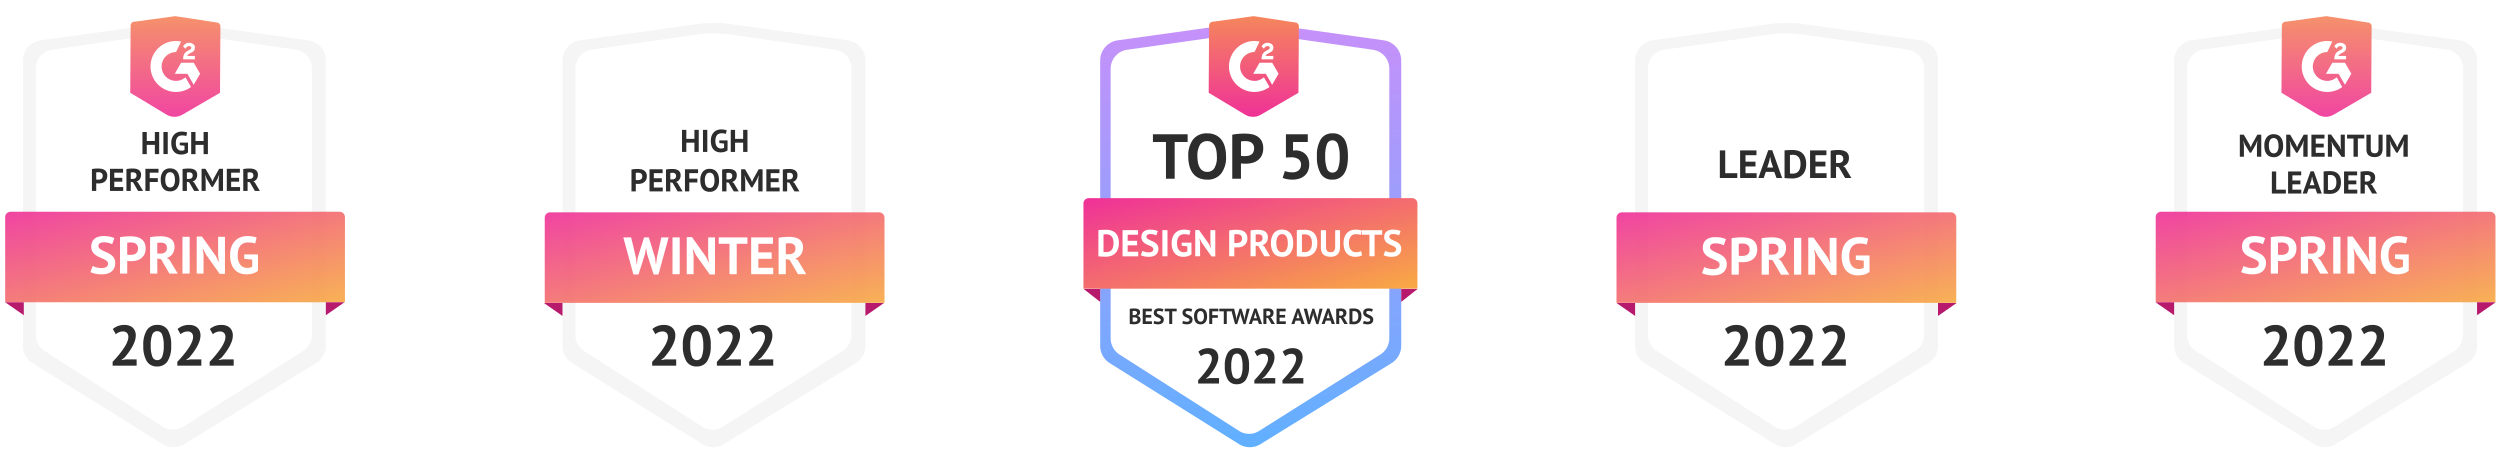 <svg xmlns="http://www.w3.org/2000/svg" xmlns:xlink="http://www.w3.org/1999/xlink" width="817.005" height="153.643" viewBox="0 0 817.005 153.643">
  <defs>
    <filter id="Path_84262" x="703.023" y="0" width="113.983" height="153.643" filterUnits="userSpaceOnUse">
      <feOffset input="SourceAlpha"/>
      <feGaussianBlur stdDeviation="2.5" result="blur"/>
      <feFlood flood-color="#ff52de" flood-opacity="0.302"/>
      <feComposite operator="in" in2="blur"/>
      <feComposite in="SourceGraphic"/>
    </filter>
    <linearGradient id="linear-gradient" x1="0.035" x2="1" y2="1" gradientUnits="objectBoundingBox">
      <stop offset="0" stop-color="#ef3297"/>
      <stop offset="1" stop-color="#f8aa43"/>
    </linearGradient>
    <linearGradient id="linear-gradient-2" x1="0.5" y1="1" x2="0.5" y2="-0.426" xlink:href="#linear-gradient"/>
    <filter id="Path_84262-2" x="526.861" y="0" width="113.983" height="153.643" filterUnits="userSpaceOnUse">
      <feOffset input="SourceAlpha"/>
      <feGaussianBlur stdDeviation="2.5" result="blur-2"/>
      <feFlood flood-color="#ff52de" flood-opacity="0.302"/>
      <feComposite operator="in" in2="blur-2"/>
      <feComposite in="SourceGraphic"/>
    </filter>
    <linearGradient id="linear-gradient-5" x1="0.5" x2="0.5" y2="1" gradientUnits="objectBoundingBox">
      <stop offset="0" stop-color="#c790fa"/>
      <stop offset="1" stop-color="#60b0ff"/>
    </linearGradient>
    <filter id="Path_84262-3" x="352.036" y="0" width="113.383" height="153.643" filterUnits="userSpaceOnUse">
      <feOffset input="SourceAlpha"/>
      <feGaussianBlur stdDeviation="2.5" result="blur-3"/>
      <feFlood flood-color="#ff52de" flood-opacity="0.302"/>
      <feComposite operator="in" in2="blur-3"/>
      <feComposite in="SourceGraphic"/>
    </filter>
    <filter id="Path_84262-4" x="176.329" y="0" width="113.983" height="153.643" filterUnits="userSpaceOnUse">
      <feOffset input="SourceAlpha"/>
      <feGaussianBlur stdDeviation="2.5" result="blur-4"/>
      <feFlood flood-color="#ff52de" flood-opacity="0.302"/>
      <feComposite operator="in" in2="blur-4"/>
      <feComposite in="SourceGraphic"/>
    </filter>
    <filter id="Path_84262-5" x="0" y="0" width="113.983" height="153.643" filterUnits="userSpaceOnUse">
      <feOffset input="SourceAlpha"/>
      <feGaussianBlur stdDeviation="2.5" result="blur-5"/>
      <feFlood flood-color="#ff52de" flood-opacity="0.302"/>
      <feComposite operator="in" in2="blur-5"/>
      <feComposite in="SourceGraphic"/>
    </filter>
  </defs>
  <g id="Badges-Stack" transform="translate(-231.358 -1242.349)">
    <g id="Badge_5" data-name="Badge 5" transform="translate(935.795 1246.732)">
      <g transform="matrix(1, 0, 0, 1, -704.44, -4.38)" filter="url(#Path_84262)">
        <path id="Path_84262-6" data-name="Path 84262" d="M102.169,115.363,59.025,141.849a6.654,6.654,0,0,1-7.159-.022L9.337,115.368a6.653,6.653,0,0,1-3.058-5.6V16.505a6.655,6.655,0,0,1,5.708-6.588L49.893,4.663a41.506,41.506,0,0,1,11.823,0L99.555,9.917a6.655,6.655,0,0,1,5.707,6.587v93.238a6.655,6.655,0,0,1-3.093,5.621" transform="translate(704.24 3.26)" fill="#f5f5f5"/>
      </g>
      <path id="Path_84263" data-name="Path 84263" d="M102.007,114.768,62.853,139.507a6.25,6.25,0,0,1-6.706-.021L17.569,114.773a6.211,6.211,0,0,1-2.865-5.23V22.431a6.222,6.222,0,0,1,5.347-6.153L54.3,11.369a38.987,38.987,0,0,1,11.075,0l34.185,4.907a6.221,6.221,0,0,1,5.346,6.152v87.089a6.212,6.212,0,0,1-2.9,5.25" transform="translate(-4.395 -4.435)" fill="#fff"/>
      <path id="Path_84264" data-name="Path 84264" d="M111.038,118.865H0V91.023a1.756,1.756,0,0,1,1.777-1.735H109.261a1.756,1.756,0,0,1,1.777,1.735Z" transform="translate(0.053 -24.466)" opacity="0.9" fill="url(#linear-gradient)"/>
      <path id="Path_84266" data-name="Path 84266" d="M0,129.525l6.08,4.237v-4.237Z" transform="translate(0 -35.126)" fill="#b7196d"/>
      <path id="Path_84267" data-name="Path 84267" d="M145.36,129.525l-6.081,4.237v-4.237Z" transform="translate(-34.208 -35.126)" fill="#b7196d"/>
      <rect id="Rectangle_6285" data-name="Rectangle 6285" width="108.46" height="141.759" transform="translate(1.344)" fill="none"/>
      <path id="Path_84284" data-name="Path 84284" d="M-21.185-15.829a5.7,5.7,0,0,1-.345,1.92,11.877,11.877,0,0,1-.876,1.9,17.866,17.866,0,0,1-1.175,1.8q-.643.867-1.259,1.594l-.988.764v.093l1.342-.261h3.58v2.051h-7.85V-7.214q.447-.466,1.007-1.091t1.128-1.324q.569-.7,1.109-1.445a16.131,16.131,0,0,0,.97-1.5,9.246,9.246,0,0,0,.681-1.464,4.014,4.014,0,0,0,.252-1.342,1.826,1.826,0,0,0-.438-1.259,1.767,1.767,0,0,0-1.389-.494,3.254,3.254,0,0,0-1.221.252,3.464,3.464,0,0,0-1.053.643l-.97-1.715a6.113,6.113,0,0,1,1.65-.96,5.911,5.911,0,0,1,2.172-.364,4.634,4.634,0,0,1,1.473.224,3.292,3.292,0,0,1,1.156.653,3.009,3.009,0,0,1,.764,1.072A3.739,3.739,0,0,1-21.185-15.829Zm2.461,3.319a8.918,8.918,0,0,1,1.175-5.1,3.876,3.876,0,0,1,3.375-1.669,3.85,3.85,0,0,1,3.449,1.65,9.386,9.386,0,0,1,1.1,5.118,8.951,8.951,0,0,1-1.184,5.127A3.892,3.892,0,0,1-14.193-5.7a3.754,3.754,0,0,1-3.431-1.762A9.567,9.567,0,0,1-18.724-12.51Zm2.424,0A9.846,9.846,0,0,0-15.806-9a1.693,1.693,0,0,0,1.631,1.24,1.692,1.692,0,0,0,1.613-1.137,9.4,9.4,0,0,0,.513-3.617A9.87,9.87,0,0,0-12.534-16a1.7,1.7,0,0,0-1.659-1.231,1.671,1.671,0,0,0-1.613,1.156A9.605,9.605,0,0,0-16.3-12.51ZM-.041-15.829a5.7,5.7,0,0,1-.345,1.92,11.876,11.876,0,0,1-.876,1.9,17.864,17.864,0,0,1-1.175,1.8Q-3.08-9.34-3.7-8.613l-.988.764v.093l1.342-.261H.238v2.051h-7.85V-7.214q.447-.466,1.007-1.091t1.128-1.324q.569-.7,1.109-1.445a16.13,16.13,0,0,0,.97-1.5,9.247,9.247,0,0,0,.681-1.464,4.014,4.014,0,0,0,.252-1.342A1.826,1.826,0,0,0-2.9-16.64a1.767,1.767,0,0,0-1.389-.494,3.254,3.254,0,0,0-1.221.252,3.464,3.464,0,0,0-1.053.643l-.97-1.715a6.113,6.113,0,0,1,1.65-.96,5.911,5.911,0,0,1,2.172-.364,4.634,4.634,0,0,1,1.473.224,3.292,3.292,0,0,1,1.156.653A3.009,3.009,0,0,1-.321-17.33,3.739,3.739,0,0,1-.041-15.829Zm10.572,0a5.7,5.7,0,0,1-.345,1.92,11.876,11.876,0,0,1-.876,1.9,17.865,17.865,0,0,1-1.175,1.8q-.643.867-1.259,1.594l-.988.764v.093L7.23-8.016h3.58v2.051H2.961V-7.214q.447-.466,1.007-1.091T5.1-9.629q.569-.7,1.109-1.445a16.129,16.129,0,0,0,.97-1.5,9.247,9.247,0,0,0,.681-1.464,4.014,4.014,0,0,0,.252-1.342,1.826,1.826,0,0,0-.438-1.259,1.767,1.767,0,0,0-1.389-.494,3.254,3.254,0,0,0-1.221.252A3.464,3.464,0,0,0,4-16.239l-.97-1.715a6.113,6.113,0,0,1,1.65-.96,5.911,5.911,0,0,1,2.172-.364,4.634,4.634,0,0,1,1.473.224,3.292,3.292,0,0,1,1.156.653,3.009,3.009,0,0,1,.764,1.072A3.739,3.739,0,0,1,10.531-15.829Z" transform="translate(64.144 121.076)" fill="#2d2d2d"/>
      <g id="Group_58861" data-name="Group 58861" transform="translate(41.147 0.895)">
        <path id="Path_84265" data-name="Path 84265" d="M65.74.59,52.217,2.432a1.238,1.238,0,0,0-1.043,1.215l-.13,21.988L62.884,32.75a5.119,5.119,0,0,0,5.21.037l12.291-7.152.129-21.72a1.237,1.237,0,0,0-1.026-1.227Z" transform="translate(-51.045 -0.59)" opacity="0.9" fill="url(#linear-gradient-2)"/>
        <g id="Layer_2" data-name="Layer 2" transform="translate(6.631 8.114)">
          <g id="Layer_1" data-name="Layer 1" transform="translate(0 0)">
            <path id="Path_84268" data-name="Path 84268" d="M11.42,11.871l1.825,3.166A8.318,8.318,0,0,1,1.065,4.259,8.262,8.262,0,0,1,9.987.185C9.916.34,8.336,3.617,8.336,3.617s-.125.008-.2.01a4.453,4.453,0,0,0-1.982.536,4.715,4.715,0,0,0-2.5,3.64,4.6,4.6,0,0,0,.312,2.285A4.671,4.671,0,0,0,5.048,11.7a4.615,4.615,0,0,0,2.6,1.284,4.52,4.52,0,0,0,2.727-.43,5.546,5.546,0,0,0,.916-.585C11.334,11.943,11.37,11.909,11.42,11.871Z" transform="translate(0.001 0.001)" fill="#fff"/>
            <path id="Path_84269" data-name="Path 84269" d="M468.558,27.923l-.443-.437c-.086-.085-.168-.173-.256-.256-.031-.03-.068-.071-.068-.071l.042-.089a1.954,1.954,0,0,1,.743-.779,2.066,2.066,0,0,1,1.156-.319,2.162,2.162,0,0,1,1.418.491,1.359,1.359,0,0,1,.485.978,1.583,1.583,0,0,1-.771,1.52c-.319.208-.663.368-1.008.559a2.064,2.064,0,0,0-.539.387.672.672,0,0,0-.172.371l2.472,0v1.1H467.8V31.27a3.124,3.124,0,0,1,.3-1.541,2.549,2.549,0,0,1,1.007-1.035c.328-.2.673-.362,1-.557a.622.622,0,0,0,.345-.552.5.5,0,0,0-.387-.475,1.2,1.2,0,0,0-1.369.578Z" transform="translate(-457.131 -25.38)" fill="#fff"/>
            <path id="Path_84270" data-name="Path 84270" d="M355.291,315.387l-2.083-3.6h-4.122l-2.1,3.634h4.152l2.049,3.58Z" transform="translate(-339.083 -304.685)" fill="#fff"/>
          </g>
        </g>
      </g>
      <path id="Path_84658" data-name="Path 84658" d="M12.4,12.757a1.118,1.118,0,0,0-.4-.893,4.455,4.455,0,0,0-1.014-.627q-.61-.283-1.323-.584a6.763,6.763,0,0,1-1.323-.739A3.768,3.768,0,0,1,7.32,8.823a3.123,3.123,0,0,1-.4-1.667,3.656,3.656,0,0,1,.292-1.521,2.853,2.853,0,0,1,.833-1.074,3.58,3.58,0,0,1,1.28-.636,6.132,6.132,0,0,1,1.649-.206,10.344,10.344,0,0,1,1.976.18,5.022,5.022,0,0,1,1.529.524L13.737,6.4A4.134,4.134,0,0,0,12.6,5.962a6.439,6.439,0,0,0-1.632-.2,2.088,2.088,0,0,0-1.263.326,1.037,1.037,0,0,0-.438.876,1.082,1.082,0,0,0,.4.859,4.674,4.674,0,0,0,1.014.636q.61.292,1.323.6a7.106,7.106,0,0,1,1.323.747,3.81,3.81,0,0,1,1.014,1.082,2.972,2.972,0,0,1,.4,1.606,3.965,3.965,0,0,1-.318,1.658,3.143,3.143,0,0,1-.893,1.16A3.774,3.774,0,0,1,12.148,16a6.79,6.79,0,0,1-1.8.223,9.565,9.565,0,0,1-2.268-.241,6.937,6.937,0,0,1-1.443-.481L7.4,13.5a4.671,4.671,0,0,0,.49.223,6.294,6.294,0,0,0,.679.223,7.835,7.835,0,0,0,.8.172,5.377,5.377,0,0,0,.868.069,3.025,3.025,0,0,0,1.606-.352A1.182,1.182,0,0,0,12.4,12.757Zm3.917-8.676q.722-.137,1.589-.215t1.727-.077a11.218,11.218,0,0,1,1.8.146,4.472,4.472,0,0,1,1.624.584,3.392,3.392,0,0,1,1.177,1.22,4.015,4.015,0,0,1,.455,2.036,4.214,4.214,0,0,1-.4,1.916,3.657,3.657,0,0,1-1.048,1.28,4.225,4.225,0,0,1-1.486.722,6.64,6.64,0,0,1-1.727.223h-.275q-.189,0-.4-.009t-.4-.026q-.2-.017-.283-.034v4.141H16.314Zm3.5,1.735q-.344,0-.653.026t-.5.06V9.8a1.884,1.884,0,0,0,.206.034q.137.017.292.026t.3.009h.215a4.947,4.947,0,0,0,.919-.086,2.271,2.271,0,0,0,.816-.318,1.657,1.657,0,0,0,.576-.644,2.346,2.346,0,0,0,.215-1.082A1.9,1.9,0,0,0,22,6.8a1.688,1.688,0,0,0-.541-.593A2.108,2.108,0,0,0,20.7,5.9,4.457,4.457,0,0,0,19.819,5.816Zm6.323-1.735q.4-.069.85-.129t.911-.094q.455-.034.885-.052t.79-.017a8.886,8.886,0,0,1,1.658.155,4.527,4.527,0,0,1,1.46.533,2.848,2.848,0,0,1,1.031,1.039,3.244,3.244,0,0,1,.387,1.658,3.939,3.939,0,0,1-.687,2.405,3.54,3.54,0,0,1-1.838,1.289l.842.533,2.749,4.587H32.465L29.733,11.28,28.5,11.056v4.931H26.142Zm3.608,1.8q-.361,0-.713.017a2.673,2.673,0,0,0-.541.069V9.458h1a2.51,2.51,0,0,0,1.563-.447,1.744,1.744,0,0,0,.584-1.478,1.556,1.556,0,0,0-.481-1.211A2.026,2.026,0,0,0,29.75,5.885Zm6.976-1.924h2.354V15.987H36.726Zm7.646,5.756-.945-1.89H43.34l.275,1.89v6.271H41.382V3.875H43.1l4.553,6.409.911,1.838h.086l-.275-1.838V3.961h2.234V16.073H48.89Zm12.542,0H61.4v5.361a4.519,4.519,0,0,1-1.727.876,7.5,7.5,0,0,1-1.984.275,6.189,6.189,0,0,1-2.139-.361,4.391,4.391,0,0,1-1.71-1.125,5.361,5.361,0,0,1-1.134-1.95,8.6,8.6,0,0,1-.412-2.818,7.631,7.631,0,0,1,.49-2.9A5.433,5.433,0,0,1,54.07,5.137a4.885,4.885,0,0,1,1.8-1.082,6.322,6.322,0,0,1,2.027-.335,9.425,9.425,0,0,1,1.813.155,8.425,8.425,0,0,1,1.246.326L60.47,6.177a4.89,4.89,0,0,0-.962-.266,8.006,8.006,0,0,0-1.357-.094,3.97,3.97,0,0,0-1.357.223,2.625,2.625,0,0,0-1.074.73,3.473,3.473,0,0,0-.7,1.3,6.461,6.461,0,0,0-.249,1.924,6.379,6.379,0,0,0,.241,1.864,3.608,3.608,0,0,0,.67,1.289,2.644,2.644,0,0,0,1.005.747,3.153,3.153,0,0,0,1.228.241,3.468,3.468,0,0,0,.876-.112,2,2,0,0,0,.722-.335V11.417l-2.594-.275Z" transform="translate(21.346 69.047)" fill="#fff"/>
      <path id="Path_84657" data-name="Path 84657" d="M-26.346-4.95l.155-1.433h-.062L-26.7-5.228l-1.536,2.691h-.454l-1.618-2.7-.454-1.144h-.052L-30.6-4.96v3.752h-1.34V-8.424h1.289l1.928,3.3.34.825h.041l.309-.845,1.825-3.278h1.278v7.216h-1.412Zm2.423.134a4.3,4.3,0,0,1,.794-2.778,2.758,2.758,0,0,1,2.268-.974,3.178,3.178,0,0,1,1.35.268,2.544,2.544,0,0,1,.959.763,3.334,3.334,0,0,1,.567,1.185A5.917,5.917,0,0,1-17.8-4.816a4.276,4.276,0,0,1-.8,2.778,2.761,2.761,0,0,1-2.263.974,3.2,3.2,0,0,1-1.361-.268,2.5,2.5,0,0,1-.954-.763,3.386,3.386,0,0,1-.562-1.185A5.918,5.918,0,0,1-23.924-4.816Zm1.484,0a5.076,5.076,0,0,0,.093,1.005,2.6,2.6,0,0,0,.283.789,1.442,1.442,0,0,0,.49.515,1.322,1.322,0,0,0,.711.186A1.34,1.34,0,0,0-19.7-2.909a3.4,3.4,0,0,0,.412-1.907,5.164,5.164,0,0,0-.088-.979,2.732,2.732,0,0,0-.273-.794,1.422,1.422,0,0,0-.485-.531,1.334,1.334,0,0,0-.732-.191,1.33,1.33,0,0,0-1.165.6A3.409,3.409,0,0,0-22.439-4.816Zm11.247-.134.155-1.433H-11.1l-.443,1.155-1.536,2.691h-.454l-1.618-2.7L-15.6-6.383h-.052l.206,1.423v3.752h-1.34V-8.424H-15.5l1.928,3.3.34.825h.041l.309-.845,1.825-3.278H-9.78v7.216h-1.412Zm2.649-3.474h4.278v1.258H-7.131v1.68h2.608v1.258H-7.131v1.763h2.917v1.258h-4.33ZM-1.369-4.97-1.936-6.1h-.052l.165,1.134v3.763h-1.34V-8.475h1.031L.6-4.63l.546,1.1H1.2l-.165-1.1V-8.424h1.34v7.268H1.343Zm10.1-2.2h-2.1v5.958H5.219V-7.166H3.105V-8.424H8.734Zm4.649-1.258h1.34v4.66a3.5,3.5,0,0,1-.186,1.206,2.265,2.265,0,0,1-.515.835,1.989,1.989,0,0,1-.8.485,3.343,3.343,0,0,1-1.041.155q-2.742,0-2.742-2.505V-8.424h1.412v4.556a2.855,2.855,0,0,0,.077.716,1.106,1.106,0,0,0,.242.474.918.918,0,0,0,.412.258,1.94,1.94,0,0,0,.577.077,1.131,1.131,0,0,0,.938-.361,1.87,1.87,0,0,0,.289-1.165ZM21.527-4.95l.155-1.433H21.62l-.443,1.155L19.641-2.537h-.454l-1.618-2.7-.454-1.144h-.052L17.27-4.96v3.752h-1.34V-8.424h1.289l1.928,3.3.34.825h.041l.309-.845,1.825-3.278h1.278v7.216H21.527ZM-16.9,10.819H-21.47V3.6h1.412V9.561H-16.9Zm.732-7.216h4.278V4.861h-2.866v1.68h2.608V7.8h-2.608V9.561h2.917v1.258h-4.33Zm8.938,5.618H-9.451l-.546,1.6h-1.412l2.6-7.268H-7.77l2.6,7.268H-6.657ZM-9.09,8.087h1.546l-.536-1.608L-8.3,5.345h-.052L-8.564,6.49ZM-4.554,3.6q.216-.031.49-.052t.562-.031q.289-.01.562-.015t.49-.005a4.475,4.475,0,0,1,1.639.268,2.788,2.788,0,0,1,1.1.753A3.018,3.018,0,0,1,.91,5.675a5.24,5.24,0,0,1,.2,1.474A5.343,5.343,0,0,1,.92,8.562,3.2,3.2,0,0,1,.3,9.768a3.1,3.1,0,0,1-1.139.845,4.234,4.234,0,0,1-1.747.32q-.165,0-.438-.01T-3.59,10.9l-.562-.031q-.268-.015-.4-.036Zm2.216,1.155q-.227,0-.459.01a2.8,2.8,0,0,0-.345.031V9.634A.829.829,0,0,0-3,9.649l.211.01.216.01q.1.005.155.005a2.1,2.1,0,0,0,.995-.211A1.69,1.69,0,0,0-.8,8.9a2.263,2.263,0,0,0,.325-.809,4.747,4.747,0,0,0,.093-.943A4.484,4.484,0,0,0-.461,6.3a2.13,2.13,0,0,0-.3-.768,1.714,1.714,0,0,0-.6-.557A1.945,1.945,0,0,0-2.338,4.758ZM2.116,3.6H6.394V4.861H3.528v1.68H6.136V7.8H3.528V9.561H6.445v1.258H2.116ZM7.5,3.675q.237-.041.51-.077t.546-.057q.273-.021.531-.031t.474-.01a5.332,5.332,0,0,1,.995.093,2.716,2.716,0,0,1,.876.32,1.709,1.709,0,0,1,.619.624,1.946,1.946,0,0,1,.232.995,2.363,2.363,0,0,1-.412,1.443,2.124,2.124,0,0,1-1.1.773l.505.32,1.649,2.752H11.29L9.651,7.995l-.742-.134v2.959H7.5ZM9.662,4.758q-.216,0-.428.01a1.6,1.6,0,0,0-.325.041V6.9h.6a1.506,1.506,0,0,0,.938-.268,1.046,1.046,0,0,0,.35-.887.933.933,0,0,0-.289-.727A1.215,1.215,0,0,0,9.662,4.758Z" transform="translate(59.482 48.047)" fill="#2d2d2d"/>
    </g>
    <g id="Badge_4" data-name="Badge 4" transform="translate(759.633 1246.732)">
      <g transform="matrix(1, 0, 0, 1, -528.27, -4.38)" filter="url(#Path_84262-2)">
        <path id="Path_84262-7" data-name="Path 84262" d="M102.169,115.363,59.025,141.849a6.654,6.654,0,0,1-7.159-.022L9.337,115.368a6.653,6.653,0,0,1-3.058-5.6V16.505a6.655,6.655,0,0,1,5.708-6.588L49.893,4.663a41.506,41.506,0,0,1,11.823,0L99.555,9.917a6.655,6.655,0,0,1,5.707,6.587v93.238a6.655,6.655,0,0,1-3.093,5.621" transform="translate(528.08 3.26)" fill="#f5f5f5"/>
      </g>
      <path id="Path_84263-2" data-name="Path 84263" d="M102.007,114.768,62.853,139.507a6.25,6.25,0,0,1-6.706-.021L17.569,114.773a6.211,6.211,0,0,1-2.865-5.23V22.431a6.222,6.222,0,0,1,5.347-6.153L54.3,11.369a38.988,38.988,0,0,1,11.075,0l34.185,4.907a6.221,6.221,0,0,1,5.346,6.152v87.089a6.212,6.212,0,0,1-2.9,5.25" transform="translate(-4.395 -4.435)" fill="#fff"/>
      <path id="Path_84264-2" data-name="Path 84264" d="M111.038,118.865H0V91.023a1.756,1.756,0,0,1,1.777-1.735H109.261a1.756,1.756,0,0,1,1.777,1.735Z" transform="translate(0 -24.272)" opacity="0.9" fill="url(#linear-gradient)"/>
      <path id="Path_84266-2" data-name="Path 84266" d="M0,129.525l6.08,4.237v-4.237Z" transform="translate(0 -34.894)" fill="#b7196d"/>
      <path id="Path_84267-2" data-name="Path 84267" d="M145.36,129.525l-6.081,4.237v-4.237Z" transform="translate(-34.208 -34.894)" fill="#b7196d"/>
      <rect id="Rectangle_6285-2" data-name="Rectangle 6285" width="108.46" height="141.759" transform="translate(1.344)" fill="none"/>
      <path id="Path_84284-2" data-name="Path 84284" d="M-21.185-15.829a5.7,5.7,0,0,1-.345,1.92,11.877,11.877,0,0,1-.876,1.9,17.868,17.868,0,0,1-1.175,1.8q-.643.867-1.259,1.594l-.988.764v.093l1.342-.261h3.58v2.051h-7.85V-7.214q.447-.466,1.007-1.091t1.128-1.324q.569-.7,1.109-1.445a16.131,16.131,0,0,0,.97-1.5,9.247,9.247,0,0,0,.681-1.464,4.014,4.014,0,0,0,.252-1.342,1.826,1.826,0,0,0-.438-1.259,1.767,1.767,0,0,0-1.389-.494,3.254,3.254,0,0,0-1.221.252,3.464,3.464,0,0,0-1.053.643l-.97-1.715a6.113,6.113,0,0,1,1.65-.96,5.911,5.911,0,0,1,2.172-.364,4.634,4.634,0,0,1,1.473.224,3.292,3.292,0,0,1,1.156.653,3.009,3.009,0,0,1,.764,1.072A3.739,3.739,0,0,1-21.185-15.829Zm2.461,3.319a8.918,8.918,0,0,1,1.175-5.1,3.876,3.876,0,0,1,3.375-1.669,3.85,3.85,0,0,1,3.449,1.65,9.386,9.386,0,0,1,1.1,5.118,8.951,8.951,0,0,1-1.184,5.127A3.892,3.892,0,0,1-14.193-5.7a3.754,3.754,0,0,1-3.431-1.762A9.567,9.567,0,0,1-18.724-12.51Zm2.424,0A9.846,9.846,0,0,0-15.806-9a1.693,1.693,0,0,0,1.631,1.24,1.692,1.692,0,0,0,1.613-1.137,9.4,9.4,0,0,0,.513-3.617A9.871,9.871,0,0,0-12.534-16a1.7,1.7,0,0,0-1.659-1.231,1.671,1.671,0,0,0-1.613,1.156A9.605,9.605,0,0,0-16.3-12.51ZM-.041-15.829a5.7,5.7,0,0,1-.345,1.92,11.876,11.876,0,0,1-.876,1.9,17.865,17.865,0,0,1-1.175,1.8Q-3.08-9.34-3.7-8.613l-.988.764v.093l1.342-.261H.238v2.051h-7.85V-7.214q.447-.466,1.007-1.091t1.128-1.324q.569-.7,1.109-1.445a16.129,16.129,0,0,0,.97-1.5,9.247,9.247,0,0,0,.681-1.464,4.014,4.014,0,0,0,.252-1.342A1.826,1.826,0,0,0-2.9-16.64a1.767,1.767,0,0,0-1.389-.494,3.254,3.254,0,0,0-1.221.252,3.464,3.464,0,0,0-1.053.643l-.97-1.715a6.113,6.113,0,0,1,1.65-.96,5.911,5.911,0,0,1,2.172-.364,4.634,4.634,0,0,1,1.473.224,3.292,3.292,0,0,1,1.156.653A3.009,3.009,0,0,1-.321-17.33,3.739,3.739,0,0,1-.041-15.829Zm10.572,0a5.7,5.7,0,0,1-.345,1.92,11.877,11.877,0,0,1-.876,1.9,17.865,17.865,0,0,1-1.175,1.8q-.643.867-1.259,1.594l-.988.764v.093L7.23-8.016h3.58v2.051H2.961V-7.214q.447-.466,1.007-1.091T5.1-9.629q.569-.7,1.109-1.445a16.13,16.13,0,0,0,.97-1.5,9.247,9.247,0,0,0,.681-1.464,4.014,4.014,0,0,0,.252-1.342,1.826,1.826,0,0,0-.438-1.259,1.767,1.767,0,0,0-1.389-.494,3.254,3.254,0,0,0-1.221.252A3.464,3.464,0,0,0,4-16.239l-.97-1.715a6.113,6.113,0,0,1,1.65-.96,5.911,5.911,0,0,1,2.172-.364,4.634,4.634,0,0,1,1.473.224,3.292,3.292,0,0,1,1.156.653,3.009,3.009,0,0,1,.764,1.072A3.738,3.738,0,0,1,10.531-15.829Z" transform="translate(64.144 121.076)" fill="#2d2d2d"/>
      <g id="Group_58861-2" data-name="Group 58861" transform="translate(41.148 0.895)">
        <path id="Path_84265-2" data-name="Path 84265" d="M65.739.59,52.217,2.432a1.238,1.238,0,0,0-1.043,1.215l-.13,21.988L62.884,32.75a5.119,5.119,0,0,0,5.21.037l12.291-7.152.129-21.72a1.237,1.237,0,0,0-1.026-1.227Z" transform="translate(-51.045 -0.59)" opacity="0.9" fill="url(#linear-gradient-2)"/>
        <g id="Layer_2-2" data-name="Layer 2" transform="translate(6.631 8.114)">
          <g id="Layer_1-2" data-name="Layer 1" transform="translate(0 0)">
            <path id="Path_84268-2" data-name="Path 84268" d="M11.42,11.871l1.825,3.166A8.318,8.318,0,0,1,1.065,4.259,8.262,8.262,0,0,1,9.987.185C9.916.34,8.336,3.617,8.336,3.617s-.125.008-.2.01a4.453,4.453,0,0,0-1.982.536,4.715,4.715,0,0,0-2.5,3.64,4.6,4.6,0,0,0,.312,2.285A4.671,4.671,0,0,0,5.048,11.7a4.615,4.615,0,0,0,2.6,1.284,4.52,4.52,0,0,0,2.727-.43,5.547,5.547,0,0,0,.916-.585C11.334,11.943,11.37,11.909,11.42,11.871Z" transform="translate(0.001 0.001)" fill="#fff"/>
            <path id="Path_84269-2" data-name="Path 84269" d="M468.558,27.923c-.156-.153-.3-.294-.443-.437-.086-.085-.168-.173-.256-.256-.031-.03-.068-.071-.068-.071l.042-.089a1.955,1.955,0,0,1,.743-.779,2.066,2.066,0,0,1,1.156-.319,2.162,2.162,0,0,1,1.418.491,1.358,1.358,0,0,1,.485.978,1.583,1.583,0,0,1-.771,1.52c-.319.208-.663.368-1.008.559a2.064,2.064,0,0,0-.539.387.672.672,0,0,0-.172.371l2.472,0v1.1H467.8V31.27a3.126,3.126,0,0,1,.3-1.541,2.548,2.548,0,0,1,1.008-1.035c.328-.2.673-.362,1-.557a.622.622,0,0,0,.345-.552.5.5,0,0,0-.387-.475,1.2,1.2,0,0,0-1.369.578Z" transform="translate(-457.131 -25.38)" fill="#fff"/>
            <path id="Path_84270-2" data-name="Path 84270" d="M355.291,315.387l-2.083-3.6h-4.122l-2.1,3.634h4.152l2.049,3.58Z" transform="translate(-339.083 -304.685)" fill="#fff"/>
          </g>
        </g>
      </g>
      <path id="Path_84656" data-name="Path 84656" d="M12.4,12.757a1.118,1.118,0,0,0-.4-.893,4.455,4.455,0,0,0-1.014-.627q-.61-.283-1.323-.584a6.763,6.763,0,0,1-1.323-.739A3.768,3.768,0,0,1,7.32,8.823a3.123,3.123,0,0,1-.4-1.667,3.656,3.656,0,0,1,.292-1.521,2.853,2.853,0,0,1,.833-1.074,3.58,3.58,0,0,1,1.28-.636,6.132,6.132,0,0,1,1.649-.206,10.344,10.344,0,0,1,1.976.18,5.022,5.022,0,0,1,1.529.524L13.737,6.4A4.134,4.134,0,0,0,12.6,5.962a6.439,6.439,0,0,0-1.632-.2,2.088,2.088,0,0,0-1.263.326,1.037,1.037,0,0,0-.438.876,1.082,1.082,0,0,0,.4.859,4.674,4.674,0,0,0,1.014.636q.61.292,1.323.6a7.106,7.106,0,0,1,1.323.747,3.81,3.81,0,0,1,1.014,1.082,2.972,2.972,0,0,1,.4,1.606,3.965,3.965,0,0,1-.318,1.658,3.143,3.143,0,0,1-.893,1.16A3.774,3.774,0,0,1,12.148,16a6.79,6.79,0,0,1-1.8.223,9.565,9.565,0,0,1-2.268-.241,6.937,6.937,0,0,1-1.443-.481L7.4,13.5a4.671,4.671,0,0,0,.49.223,6.294,6.294,0,0,0,.679.223,7.835,7.835,0,0,0,.8.172,5.377,5.377,0,0,0,.868.069,3.025,3.025,0,0,0,1.606-.352A1.182,1.182,0,0,0,12.4,12.757Zm3.917-8.676q.722-.137,1.589-.215t1.727-.077a11.218,11.218,0,0,1,1.8.146,4.472,4.472,0,0,1,1.624.584,3.392,3.392,0,0,1,1.177,1.22,4.015,4.015,0,0,1,.455,2.036,4.214,4.214,0,0,1-.4,1.916,3.657,3.657,0,0,1-1.048,1.28,4.225,4.225,0,0,1-1.486.722,6.64,6.64,0,0,1-1.727.223h-.275q-.189,0-.4-.009t-.4-.026q-.2-.017-.283-.034v4.141H16.314Zm3.5,1.735q-.344,0-.653.026t-.5.06V9.8a1.884,1.884,0,0,0,.206.034q.137.017.292.026t.3.009h.215a4.947,4.947,0,0,0,.919-.086,2.271,2.271,0,0,0,.816-.318,1.657,1.657,0,0,0,.576-.644,2.346,2.346,0,0,0,.215-1.082A1.9,1.9,0,0,0,22,6.8a1.688,1.688,0,0,0-.541-.593A2.108,2.108,0,0,0,20.7,5.9,4.457,4.457,0,0,0,19.819,5.816Zm6.323-1.735q.4-.069.85-.129t.911-.094q.455-.034.885-.052t.79-.017a8.886,8.886,0,0,1,1.658.155,4.527,4.527,0,0,1,1.46.533,2.848,2.848,0,0,1,1.031,1.039,3.244,3.244,0,0,1,.387,1.658,3.939,3.939,0,0,1-.687,2.405,3.54,3.54,0,0,1-1.838,1.289l.842.533,2.749,4.587H32.465L29.733,11.28,28.5,11.056v4.931H26.142Zm3.608,1.8q-.361,0-.713.017a2.673,2.673,0,0,0-.541.069V9.458h1a2.51,2.51,0,0,0,1.563-.447,1.744,1.744,0,0,0,.584-1.478,1.556,1.556,0,0,0-.481-1.211A2.026,2.026,0,0,0,29.75,5.885Zm6.976-1.924h2.354V15.987H36.726Zm7.646,5.756-.945-1.89H43.34l.275,1.89v6.271H41.382V3.875H43.1l4.553,6.409.911,1.838h.086l-.275-1.838V3.961h2.234V16.073H48.89Zm12.542,0H61.4v5.361a4.519,4.519,0,0,1-1.727.876,7.5,7.5,0,0,1-1.984.275,6.189,6.189,0,0,1-2.139-.361,4.391,4.391,0,0,1-1.71-1.125,5.361,5.361,0,0,1-1.134-1.95,8.6,8.6,0,0,1-.412-2.818,7.631,7.631,0,0,1,.49-2.9A5.433,5.433,0,0,1,54.07,5.137a4.885,4.885,0,0,1,1.8-1.082,6.322,6.322,0,0,1,2.027-.335,9.425,9.425,0,0,1,1.813.155,8.425,8.425,0,0,1,1.246.326L60.47,6.177a4.89,4.89,0,0,0-.962-.266,8.006,8.006,0,0,0-1.357-.094,3.97,3.97,0,0,0-1.357.223,2.625,2.625,0,0,0-1.074.73,3.473,3.473,0,0,0-.7,1.3,6.461,6.461,0,0,0-.249,1.924,6.379,6.379,0,0,0,.241,1.864,3.608,3.608,0,0,0,.67,1.289,2.644,2.644,0,0,0,1.005.747,3.153,3.153,0,0,0,1.228.241,3.468,3.468,0,0,0,.876-.112,2,2,0,0,0,.722-.335V11.417l-2.594-.275Z" transform="translate(21.293 69.392)" fill="#fff"/>
      <path id="Path_84655" data-name="Path 84655" d="M-18.982-1.5H-24.69v-9.02h1.765v7.448h3.943Zm.915-9.02h5.348v1.572H-16.3v2.1h3.26v1.572H-16.3v2.2h3.647V-1.5h-5.412ZM-6.895-3.5h-2.77l-.683,2h-1.765l3.247-9.085h1.3L-4.318-1.5H-6.173ZM-9.214-4.916h1.933l-.67-2.01-.271-1.417h-.064l-.271,1.43Zm5.67-5.605q.271-.039.612-.064t.7-.039q.361-.013.7-.019t.612-.006a5.593,5.593,0,0,1,2.049.335,3.485,3.485,0,0,1,1.379.941,3.772,3.772,0,0,1,.773,1.443A6.55,6.55,0,0,1,3.53-6.088,6.679,6.679,0,0,1,3.3-4.323a4,4,0,0,1-.773,1.508A3.877,3.877,0,0,1,1.1-1.759a5.292,5.292,0,0,1-2.184.4q-.206,0-.548-.013T-2.34-1.4l-.7-.039q-.335-.019-.5-.045Zm2.77,1.443q-.283,0-.573.013a3.505,3.505,0,0,0-.432.039v6.043a1.036,1.036,0,0,0,.174.019l.264.013.271.013q.129.006.193.006A2.626,2.626,0,0,0,.366-3.2a2.113,2.113,0,0,0,.786-.7,2.828,2.828,0,0,0,.406-1.012,5.933,5.933,0,0,0,.116-1.179,5.605,5.605,0,0,0-.1-1.063,2.662,2.662,0,0,0-.38-.96,2.143,2.143,0,0,0-.754-.7A2.431,2.431,0,0,0-.774-9.078Zm5.567-1.443H10.14v1.572H6.558v2.1h3.26v1.572H6.558v2.2H10.2V-1.5H4.793Zm6.726.09q.3-.052.638-.1t.683-.071q.341-.026.664-.039t.593-.013a6.665,6.665,0,0,1,1.243.116,3.4,3.4,0,0,1,1.1.4,2.136,2.136,0,0,1,.773.78,2.433,2.433,0,0,1,.29,1.243,2.954,2.954,0,0,1-.515,1.8,2.655,2.655,0,0,1-1.379.966l.631.4L18.3-1.5H16.261L14.212-5.032,13.285-5.2v3.7H11.519Zm2.706,1.353q-.271,0-.535.013a2.005,2.005,0,0,0-.406.052V-6.4h.747A1.882,1.882,0,0,0,15.2-6.733a1.308,1.308,0,0,0,.438-1.108,1.167,1.167,0,0,0-.361-.908A1.519,1.519,0,0,0,14.225-9.078Z" transform="translate(58.46 55.293)" fill="#2d2d2d"/>
    </g>
    <g id="Badge_3" data-name="Badge 3" transform="translate(585.43 1246.732)">
      <g transform="matrix(1, 0, 0, 1, -354.07, -4.38)" filter="url(#Path_84262-3)">
        <path id="Path_84262-8" data-name="Path 84262" d="M101.569,115.364,58.725,141.849a6.654,6.654,0,0,1-7.159-.022L9.337,115.368a6.653,6.653,0,0,1-3.058-5.6V16.505a6.655,6.655,0,0,1,5.708-6.588L49.594,4.663a41.506,41.506,0,0,1,11.823,0L98.955,9.917a6.655,6.655,0,0,1,5.707,6.587v93.239a6.655,6.655,0,0,1-3.093,5.621" transform="translate(353.26 3.26)" fill="url(#linear-gradient-5)"/>
      </g>
      <path id="Path_84263-3" data-name="Path 84263" d="M100.916,115.864l-39.67,25a6.042,6.042,0,0,1-6.615-.021l-39.1-24.974a6.315,6.315,0,0,1-2.826-5.285V22.552a6.24,6.24,0,0,1,5.274-6.218l34.83-4.961a37.551,37.551,0,0,1,10.925,0L98.5,16.333a6.24,6.24,0,0,1,5.273,6.217v88.009a6.315,6.315,0,0,1-2.858,5.306" transform="translate(-3.814 -4.435)" fill="#fff"/>
      <path id="Path_84264-3" data-name="Path 84264" d="M109.152,118.865H0V91.023a1.741,1.741,0,0,1,1.747-1.735H107.4a1.741,1.741,0,0,1,1.747,1.735Z" transform="translate(0 -28.915)" fill="url(#linear-gradient)"/>
      <path id="Path_84265-3" data-name="Path 84265" d="M65.74.59,52.217,2.432a1.238,1.238,0,0,0-1.043,1.215l-.13,21.988L62.884,32.75a5.119,5.119,0,0,0,5.21.037l12.291-7.152.129-21.72a1.237,1.237,0,0,0-1.026-1.227Z" transform="translate(-10.114 0.305)" fill="url(#linear-gradient-2)"/>
      <path id="Path_84266-3" data-name="Path 84266" d="M0,129.525l5.424,4.237v-4.237Z" transform="translate(0.041 -39.487)" fill="#b7196d"/>
      <path id="Path_84267-3" data-name="Path 84267" d="M144.621,129.525l-5.341,4.237v-4.237Z" transform="translate(-35.428 -39.487)" fill="#b7196d"/>
      <rect id="Rectangle_6285-3" data-name="Rectangle 6285" width="108.461" height="141.759" transform="translate(0.425 0)" fill="none"/>
      <path id="Path_84279" data-name="Path 84279" d="M-105.053-18.393q.256-.037.58-.061t.665-.037q.342-.012.665-.018t.58-.006a5.3,5.3,0,0,1,1.94.317,3.3,3.3,0,0,1,1.306.891,3.573,3.573,0,0,1,.732,1.367,6.2,6.2,0,0,1,.232,1.745,6.325,6.325,0,0,1-.22,1.672,3.783,3.783,0,0,1-.732,1.428,3.671,3.671,0,0,1-1.348,1,5.012,5.012,0,0,1-2.068.378q-.2,0-.519-.012t-.671-.031l-.665-.037q-.317-.018-.476-.043Zm2.624,1.367q-.268,0-.543.012a3.319,3.319,0,0,0-.409.037v5.723a.981.981,0,0,0,.165.018l.25.012.256.012q.122.006.183.006a2.487,2.487,0,0,0,1.178-.25,2,2,0,0,0,.744-.665,2.679,2.679,0,0,0,.384-.958,5.619,5.619,0,0,0,.11-1.117,5.307,5.307,0,0,0-.1-1.007,2.521,2.521,0,0,0-.36-.909,2.029,2.029,0,0,0-.714-.659A2.3,2.3,0,0,0-102.429-17.026Zm5.272-1.367h5.064V-16.9h-3.392v1.989H-92.4v1.489h-3.087v2.087h3.453v1.489h-5.125ZM-87.1-12.145a.794.794,0,0,0-.287-.635,3.164,3.164,0,0,0-.72-.445q-.433-.2-.94-.415a4.8,4.8,0,0,1-.94-.525,2.676,2.676,0,0,1-.72-.775A2.218,2.218,0,0,1-91-16.123a2.6,2.6,0,0,1,.207-1.08,2.026,2.026,0,0,1,.592-.763,2.543,2.543,0,0,1,.909-.452,4.355,4.355,0,0,1,1.171-.146,7.347,7.347,0,0,1,1.4.128,3.567,3.567,0,0,1,1.086.372l-.525,1.4a2.936,2.936,0,0,0-.805-.311,4.573,4.573,0,0,0-1.159-.14,1.483,1.483,0,0,0-.9.232.737.737,0,0,0-.311.622.769.769,0,0,0,.287.61,3.32,3.32,0,0,0,.72.452q.433.207.94.427a5.047,5.047,0,0,1,.94.531,2.705,2.705,0,0,1,.72.769,2.111,2.111,0,0,1,.287,1.141,2.816,2.816,0,0,1-.226,1.178,2.232,2.232,0,0,1-.635.824,2.681,2.681,0,0,1-.988.488,4.823,4.823,0,0,1-1.275.159,6.794,6.794,0,0,1-1.611-.171,4.927,4.927,0,0,1-1.025-.342l.537-1.428a3.318,3.318,0,0,0,.348.159,4.469,4.469,0,0,0,.482.159,5.564,5.564,0,0,0,.567.122,3.819,3.819,0,0,0,.616.049,2.149,2.149,0,0,0,1.141-.25A.84.84,0,0,0-87.1-12.145Zm2.953-6.248h1.672v8.542h-1.672Zm6.321,4.088h3.185V-10.5a3.21,3.21,0,0,1-1.226.622,5.326,5.326,0,0,1-1.409.2A4.4,4.4,0,0,1-78.8-9.937a3.118,3.118,0,0,1-1.214-.8,3.808,3.808,0,0,1-.805-1.385,6.108,6.108,0,0,1-.293-2,5.42,5.42,0,0,1,.348-2.056,3.858,3.858,0,0,1,.915-1.379,3.469,3.469,0,0,1,1.275-.769,4.491,4.491,0,0,1,1.44-.238,6.694,6.694,0,0,1,1.287.11,5.983,5.983,0,0,1,.885.232l-.342,1.4a3.473,3.473,0,0,0-.683-.189,5.686,5.686,0,0,0-.964-.067,2.82,2.82,0,0,0-.964.159,1.865,1.865,0,0,0-.763.519,2.467,2.467,0,0,0-.5.921,4.589,4.589,0,0,0-.177,1.367,4.53,4.53,0,0,0,.171,1.324,2.562,2.562,0,0,0,.476.915,1.878,1.878,0,0,0,.714.531,2.24,2.24,0,0,0,.872.171,2.463,2.463,0,0,0,.622-.079,1.423,1.423,0,0,0,.513-.238V-13.1l-1.843-.2Zm6.541,0-.671-1.342h-.061l.2,1.342v4.454h-1.586v-8.6h1.22l3.234,4.552.647,1.306h.061l-.2-1.306v-4.491h1.586v8.6h-1.22Zm8.981-4q.513-.1,1.129-.153t1.226-.055a7.967,7.967,0,0,1,1.275.1A3.176,3.176,0,0,1-57.523-18a2.409,2.409,0,0,1,.836.866,2.851,2.851,0,0,1,.323,1.446,2.993,2.993,0,0,1-.281,1.361,2.6,2.6,0,0,1-.744.909,3,3,0,0,1-1.056.513,4.716,4.716,0,0,1-1.226.159h-.2q-.134,0-.281-.006t-.287-.018q-.14-.012-.2-.024v2.941h-1.672Zm2.489,1.232q-.244,0-.464.018t-.354.043v2.77a1.339,1.339,0,0,0,.146.024q.1.012.207.018t.214.006h.153a3.514,3.514,0,0,0,.653-.061,1.614,1.614,0,0,0,.58-.226,1.177,1.177,0,0,0,.409-.458,1.666,1.666,0,0,0,.153-.769,1.353,1.353,0,0,0-.146-.665,1.2,1.2,0,0,0-.384-.421,1.5,1.5,0,0,0-.543-.22A3.166,3.166,0,0,0-59.817-17.075Zm4.491-1.232q.281-.049.6-.092t.647-.067q.323-.024.628-.037t.561-.012a6.312,6.312,0,0,1,1.178.11,3.215,3.215,0,0,1,1.037.378,2.023,2.023,0,0,1,.732.738,2.3,2.3,0,0,1,.275,1.178,2.8,2.8,0,0,1-.488,1.708,2.515,2.515,0,0,1-1.306.915l.6.378,1.952,3.258h-1.928l-1.94-3.344-.879-.159v3.5h-1.672Zm2.563,1.281q-.256,0-.506.012a1.9,1.9,0,0,0-.384.049v2.477h.708a1.782,1.782,0,0,0,1.11-.317,1.239,1.239,0,0,0,.415-1.049,1.1,1.1,0,0,0-.342-.86A1.439,1.439,0,0,0-52.764-17.026Zm4.112,2.9a5.084,5.084,0,0,1,.94-3.289,3.265,3.265,0,0,1,2.685-1.153,3.762,3.762,0,0,1,1.6.317,3.011,3.011,0,0,1,1.135.9,3.947,3.947,0,0,1,.671,1.4,7,7,0,0,1,.22,1.818,5.061,5.061,0,0,1-.946,3.289A3.268,3.268,0,0,1-45.027-9.68,3.794,3.794,0,0,1-46.638-10a2.961,2.961,0,0,1-1.129-.9,4.009,4.009,0,0,1-.665-1.4A7,7,0,0,1-48.651-14.122Zm1.757,0a6.01,6.01,0,0,0,.11,1.19,3.074,3.074,0,0,0,.336.934,1.707,1.707,0,0,0,.58.61,1.564,1.564,0,0,0,.842.22,1.586,1.586,0,0,0,1.379-.7,4.022,4.022,0,0,0,.488-2.258,6.113,6.113,0,0,0-.1-1.159,3.234,3.234,0,0,0-.323-.94,1.684,1.684,0,0,0-.574-.628,1.579,1.579,0,0,0-.866-.226,1.574,1.574,0,0,0-1.379.714A4.035,4.035,0,0,0-46.894-14.122Zm6.687-4.271q.256-.037.58-.061t.665-.037q.342-.012.665-.018t.58-.006a5.3,5.3,0,0,1,1.94.317,3.3,3.3,0,0,1,1.306.891,3.572,3.572,0,0,1,.732,1.367,6.2,6.2,0,0,1,.232,1.745,6.325,6.325,0,0,1-.22,1.672,3.783,3.783,0,0,1-.732,1.428,3.671,3.671,0,0,1-1.348,1,5.012,5.012,0,0,1-2.068.378q-.2,0-.519-.012t-.671-.031l-.665-.037q-.317-.018-.476-.043Zm2.624,1.367q-.268,0-.543.012a3.319,3.319,0,0,0-.409.037v5.723a.98.98,0,0,0,.165.018l.25.012.256.012q.122.006.183.006a2.487,2.487,0,0,0,1.178-.25,2,2,0,0,0,.744-.665,2.678,2.678,0,0,0,.384-.958,5.619,5.619,0,0,0,.11-1.117,5.308,5.308,0,0,0-.1-1.007,2.521,2.521,0,0,0-.36-.909,2.029,2.029,0,0,0-.714-.659A2.3,2.3,0,0,0-37.583-17.026Zm9.909-1.367h1.586v5.516a4.147,4.147,0,0,1-.22,1.428,2.681,2.681,0,0,1-.61.988,2.355,2.355,0,0,1-.952.574A3.957,3.957,0,0,1-29.1-9.7q-3.246,0-3.246-2.965v-5.723h1.672V-13a3.379,3.379,0,0,0,.092.848,1.31,1.31,0,0,0,.287.561,1.086,1.086,0,0,0,.488.305,2.3,2.3,0,0,0,.683.092,1.339,1.339,0,0,0,1.11-.427A2.214,2.214,0,0,0-27.675-13Zm8.8,8.188a2.552,2.552,0,0,1-.995.4,6.24,6.24,0,0,1-1.239.122,4.438,4.438,0,0,1-1.458-.238,3.119,3.119,0,0,1-1.214-.769,3.78,3.78,0,0,1-.836-1.379,5.994,5.994,0,0,1-.311-2.056,5.57,5.57,0,0,1,.348-2.1,3.818,3.818,0,0,1,.9-1.367,3.332,3.332,0,0,1,1.239-.744,4.335,4.335,0,0,1,1.367-.226,6.672,6.672,0,0,1,1.239.1,4.527,4.527,0,0,1,.836.232l-.329,1.416a2.42,2.42,0,0,0-.665-.2,6.073,6.073,0,0,0-.934-.061,2.039,2.039,0,0,0-1.629.72,3.381,3.381,0,0,0-.616,2.233,4.612,4.612,0,0,0,.146,1.2,2.589,2.589,0,0,0,.445.927,2.055,2.055,0,0,0,.744.6,2.359,2.359,0,0,0,1.031.214,3.369,3.369,0,0,0,.927-.11,2.724,2.724,0,0,0,.659-.281Zm6.565-6.7H-14.8v7.053h-1.672V-16.9h-2.5v-1.489h6.663Zm4.552,4.759a.794.794,0,0,0-.287-.635,3.165,3.165,0,0,0-.72-.445q-.433-.2-.94-.415a4.8,4.8,0,0,1-.94-.525,2.676,2.676,0,0,1-.72-.775,2.218,2.218,0,0,1-.287-1.184,2.6,2.6,0,0,1,.207-1.08,2.026,2.026,0,0,1,.592-.763,2.543,2.543,0,0,1,.909-.452,4.356,4.356,0,0,1,1.171-.146,7.347,7.347,0,0,1,1.4.128,3.566,3.566,0,0,1,1.086.372l-.525,1.4a2.936,2.936,0,0,0-.805-.311,4.573,4.573,0,0,0-1.159-.14,1.483,1.483,0,0,0-.9.232.737.737,0,0,0-.311.622.769.769,0,0,0,.287.61,3.32,3.32,0,0,0,.72.452q.433.207.94.427a5.047,5.047,0,0,1,.94.531,2.705,2.705,0,0,1,.72.769,2.111,2.111,0,0,1,.287,1.141,2.816,2.816,0,0,1-.226,1.178,2.232,2.232,0,0,1-.635.824,2.681,2.681,0,0,1-.988.488,4.823,4.823,0,0,1-1.275.159,6.794,6.794,0,0,1-1.611-.171,4.927,4.927,0,0,1-1.025-.342l.537-1.428a3.317,3.317,0,0,0,.348.159,4.469,4.469,0,0,0,.482.159,5.565,5.565,0,0,0,.567.122,3.819,3.819,0,0,0,.616.049,2.149,2.149,0,0,0,1.141-.25A.84.84,0,0,0-7.759-12.145Z" transform="translate(109.939 89.225)" fill="#fff"/>
      <path id="Path_84278" data-name="Path 84278" d="M-55.221-27.877h-4.238v12.008h-2.846V-27.877h-4.259v-2.534h11.343Zm.208,4.737a8.656,8.656,0,0,1,1.6-5.6,5.558,5.558,0,0,1,4.57-1.963,6.4,6.4,0,0,1,2.721.54,5.127,5.127,0,0,1,1.932,1.537,6.719,6.719,0,0,1,1.143,2.389,11.925,11.925,0,0,1,.374,3.1,8.616,8.616,0,0,1-1.61,5.6,5.564,5.564,0,0,1-4.56,1.963,6.458,6.458,0,0,1-2.742-.54,5.04,5.04,0,0,1-1.922-1.537,6.824,6.824,0,0,1-1.132-2.389A11.925,11.925,0,0,1-55.013-23.14Zm2.991,0a10.23,10.23,0,0,0,.187,2.025,5.233,5.233,0,0,0,.571,1.589,2.907,2.907,0,0,0,.987,1.039,2.663,2.663,0,0,0,1.433.374A2.7,2.7,0,0,0-46.5-19.3a6.848,6.848,0,0,0,.831-3.843,10.408,10.408,0,0,0-.177-1.974,5.505,5.505,0,0,0-.551-1.6,2.866,2.866,0,0,0-.976-1.07,2.688,2.688,0,0,0-1.475-.384,2.68,2.68,0,0,0-2.347,1.215A6.87,6.87,0,0,0-52.022-23.14Zm11.384-7.126q.873-.166,1.922-.26t2.088-.093a13.564,13.564,0,0,1,2.171.177,5.407,5.407,0,0,1,1.963.706,4.1,4.1,0,0,1,1.423,1.475,4.854,4.854,0,0,1,.551,2.462A5.1,5.1,0,0,1-31-23.483a4.422,4.422,0,0,1-1.267,1.548,5.109,5.109,0,0,1-1.8.873,8.029,8.029,0,0,1-2.088.27h-.332q-.229,0-.478-.01t-.488-.031q-.239-.021-.343-.042v5.007h-2.846Zm4.238,2.1q-.415,0-.789.031t-.6.073v4.716a2.279,2.279,0,0,0,.249.042q.166.021.353.031t.364.01h.26a5.982,5.982,0,0,0,1.111-.1,2.746,2.746,0,0,0,.987-.384,2,2,0,0,0,.7-.779,2.837,2.837,0,0,0,.26-1.309,2.3,2.3,0,0,0-.249-1.132,2.04,2.04,0,0,0-.654-.717,2.549,2.549,0,0,0-.924-.374A5.389,5.389,0,0,0-36.4-28.168Zm15.394,10.2a3,3,0,0,0,2.1-.665,2.353,2.353,0,0,0,.727-1.828,2.057,2.057,0,0,0-.852-1.828,4.288,4.288,0,0,0-2.431-.582l-1.641.062v-7.6h7.146v2.534h-4.82v2.8l.852-.083a5.46,5.46,0,0,1,1.839.374,4.092,4.092,0,0,1,1.4.924,3.994,3.994,0,0,1,.893,1.433,5.381,5.381,0,0,1,.312,1.88,5.275,5.275,0,0,1-.415,2.161,4.283,4.283,0,0,1-1.153,1.558,4.932,4.932,0,0,1-1.735.935,7.283,7.283,0,0,1-2.181.312,9.745,9.745,0,0,1-1.776-.156,5.99,5.99,0,0,1-1.423-.426l.727-2.244a5.166,5.166,0,0,0,1.049.322A7.162,7.162,0,0,0-21.006-17.967Zm8.04-5.194a9.937,9.937,0,0,1,1.309-5.682A4.318,4.318,0,0,1-7.9-30.7a4.289,4.289,0,0,1,3.843,1.839q1.226,1.839,1.226,5.7,0,3.843-1.319,5.713a4.337,4.337,0,0,1-3.771,1.87,4.183,4.183,0,0,1-3.822-1.963A10.659,10.659,0,0,1-12.966-23.161Zm2.7,0a10.971,10.971,0,0,0,.551,3.916A1.887,1.887,0,0,0-7.9-17.863a1.885,1.885,0,0,0,1.8-1.267,10.468,10.468,0,0,0,.571-4.03,11,11,0,0,0-.54-3.885,1.891,1.891,0,0,0-1.849-1.371,1.862,1.862,0,0,0-1.8,1.288A10.7,10.7,0,0,0-10.266-23.161Z" transform="translate(89.272 69.896)" fill="#2d2d2d"/>
      <path id="Path_84280" data-name="Path 84280" d="M-79.672-9.441a1.531,1.531,0,0,1-.047.373,1.024,1.024,0,0,1-.154.34,1.086,1.086,0,0,1-.28.272,1.22,1.22,0,0,1-.416.176v.043a1.682,1.682,0,0,1,.409.122,1.048,1.048,0,0,1,.337.237,1.086,1.086,0,0,1,.226.366A1.42,1.42,0,0,1-79.514-7a1.308,1.308,0,0,1-.165.67,1.36,1.36,0,0,1-.441.462,2.027,2.027,0,0,1-.627.265,3.032,3.032,0,0,1-.724.086h-.312q-.19,0-.409-.011t-.444-.032a3.181,3.181,0,0,1-.412-.065v-4.946q.136-.022.312-.043t.376-.036q.2-.014.412-.022t.419-.007a4.293,4.293,0,0,1,.685.054,1.954,1.954,0,0,1,.595.19,1.09,1.09,0,0,1,.419.38A1.114,1.114,0,0,1-79.672-9.441Zm-1.792,3.111a1.4,1.4,0,0,0,.348-.043.911.911,0,0,0,.3-.133.7.7,0,0,0,.208-.226.633.633,0,0,0,.079-.323.652.652,0,0,0-.093-.373.633.633,0,0,0-.244-.211,1,1,0,0,0-.337-.1,3.249,3.249,0,0,0-.373-.022H-82.1v1.383a.443.443,0,0,0,.115.022q.079.007.168.011l.186.007Q-81.535-6.331-81.463-6.331ZM-81.786-8.5q.1,0,.233-.007a2.042,2.042,0,0,0,.219-.022,1.3,1.3,0,0,0,.469-.258.57.57,0,0,0,.2-.452.6.6,0,0,0-.072-.308.546.546,0,0,0-.19-.194.8.8,0,0,0-.269-.1,1.683,1.683,0,0,0-.315-.029q-.186,0-.344.007a2.182,2.182,0,0,0-.244.022V-8.5Zm2.975-2.107h2.975v.874h-1.993v1.168h1.813v.874h-1.813v1.226H-75.8v.874h-3.01Zm5.906,3.67a.466.466,0,0,0-.168-.373,1.858,1.858,0,0,0-.423-.262q-.254-.118-.552-.244a2.822,2.822,0,0,1-.552-.308,1.572,1.572,0,0,1-.423-.455,1.3,1.3,0,0,1-.168-.7,1.525,1.525,0,0,1,.122-.634,1.19,1.19,0,0,1,.348-.448,1.494,1.494,0,0,1,.534-.265,2.558,2.558,0,0,1,.688-.086,4.315,4.315,0,0,1,.824.075,2.1,2.1,0,0,1,.638.219l-.308.824a1.725,1.725,0,0,0-.473-.183,2.686,2.686,0,0,0-.681-.082.871.871,0,0,0-.527.136.433.433,0,0,0-.183.366A.451.451,0,0,0-74.041-9a1.95,1.95,0,0,0,.423.265q.254.122.552.251a2.965,2.965,0,0,1,.552.312,1.589,1.589,0,0,1,.423.452,1.24,1.24,0,0,1,.168.67,1.654,1.654,0,0,1-.133.692,1.311,1.311,0,0,1-.373.484,1.575,1.575,0,0,1-.581.287,2.833,2.833,0,0,1-.749.093,3.991,3.991,0,0,1-.946-.1,2.9,2.9,0,0,1-.6-.2l.315-.839a1.947,1.947,0,0,0,.2.093,2.626,2.626,0,0,0,.283.093,3.268,3.268,0,0,0,.333.072,2.243,2.243,0,0,0,.362.029,1.262,1.262,0,0,0,.67-.147A.493.493,0,0,0-72.905-6.94Zm5.2-2.8h-1.462v4.143h-.982V-9.735h-1.469v-.874h3.914Zm4.2,2.8a.466.466,0,0,0-.168-.373,1.858,1.858,0,0,0-.423-.262q-.254-.118-.552-.244a2.822,2.822,0,0,1-.552-.308,1.572,1.572,0,0,1-.423-.455,1.3,1.3,0,0,1-.168-.7,1.525,1.525,0,0,1,.122-.634,1.19,1.19,0,0,1,.348-.448,1.494,1.494,0,0,1,.534-.265,2.558,2.558,0,0,1,.688-.086,4.315,4.315,0,0,1,.824.075,2.1,2.1,0,0,1,.638.219l-.308.824a1.724,1.724,0,0,0-.473-.183,2.686,2.686,0,0,0-.681-.082.871.871,0,0,0-.527.136.433.433,0,0,0-.183.366A.451.451,0,0,0-64.645-9a1.95,1.95,0,0,0,.423.265q.254.122.552.251a2.965,2.965,0,0,1,.552.312,1.589,1.589,0,0,1,.423.452,1.24,1.24,0,0,1,.168.67,1.654,1.654,0,0,1-.133.692,1.311,1.311,0,0,1-.373.484,1.575,1.575,0,0,1-.581.287,2.833,2.833,0,0,1-.749.093,3.99,3.99,0,0,1-.946-.1,2.9,2.9,0,0,1-.6-.2l.315-.839a1.949,1.949,0,0,0,.2.093,2.627,2.627,0,0,0,.283.093,3.269,3.269,0,0,0,.333.072,2.243,2.243,0,0,0,.362.029,1.262,1.262,0,0,0,.67-.147A.493.493,0,0,0-63.508-6.94ZM-62.032-8.1a2.986,2.986,0,0,1,.552-1.932A1.917,1.917,0,0,1-59.9-10.71a2.21,2.21,0,0,1,.939.186,1.769,1.769,0,0,1,.667.53,2.318,2.318,0,0,1,.394.824A4.115,4.115,0,0,1-57.774-8.1a2.973,2.973,0,0,1-.555,1.932,1.92,1.92,0,0,1-1.573.677,2.228,2.228,0,0,1-.946-.186,1.739,1.739,0,0,1-.663-.53,2.355,2.355,0,0,1-.391-.824A4.115,4.115,0,0,1-62.032-8.1ZM-61-8.1a3.53,3.53,0,0,0,.065.7,1.805,1.805,0,0,0,.2.548,1,1,0,0,0,.34.358.919.919,0,0,0,.495.129.932.932,0,0,0,.81-.409A2.363,2.363,0,0,0-58.806-8.1a3.591,3.591,0,0,0-.061-.681,1.9,1.9,0,0,0-.19-.552.989.989,0,0,0-.337-.369.927.927,0,0,0-.509-.133.925.925,0,0,0-.81.419A2.37,2.37,0,0,0-61-8.1Zm3.928-2.509H-54.1v.874H-56.09V-8.5h1.835v.874H-56.09v2.028h-.982Zm7.2.874h-1.462v4.143h-.982V-9.735h-1.469v-.874h3.914Zm1.6,1.928.093.889h.029l.1-.9.874-2.788h.645l.86,2.8.1.889h.029l.108-.9.609-2.788h1l-1.383,5.053h-.659l-.9-2.788-.122-.767h-.036l-.122.774-.889,2.781h-.7L-50-10.61h1.068Zm7.031,1.1H-42.78l-.38,1.111h-.982l1.806-5.053h.724L-39.8-5.592h-1.032Zm-1.29-.788h1.075l-.373-1.118-.151-.788h-.036l-.151.8Zm3.154-3.068q.165-.029.355-.054t.38-.039q.19-.014.369-.022t.33-.007a3.707,3.707,0,0,1,.692.065,1.889,1.889,0,0,1,.609.222,1.188,1.188,0,0,1,.43.434,1.353,1.353,0,0,1,.161.692,1.643,1.643,0,0,1-.287,1,1.477,1.477,0,0,1-.767.538l.351.222L-35.6-5.592h-1.132l-1.14-1.964-.516-.093v2.057h-.982Zm1.505.753q-.151,0-.3.007a1.116,1.116,0,0,0-.226.029v1.455h.416a1.047,1.047,0,0,0,.652-.186.728.728,0,0,0,.244-.616.649.649,0,0,0-.2-.505A.845.845,0,0,0-37.87-9.807Zm2.81-.8h2.975v.874h-1.993v1.168h1.813v.874h-1.813v1.226h2.028v.874h-3.01ZM-27.319-6.7H-28.86l-.38,1.111h-.982l1.806-5.053h.724l1.806,5.053h-1.032Zm-1.29-.788h1.075l-.373-1.118-.151-.788h-.036l-.151.8Zm4.143-.315.093.889h.029l.1-.9.874-2.788h.645l.86,2.8.1.889h.029l.108-.9.609-2.788h1l-1.383,5.053h-.659l-.9-2.788-.122-.767h-.036l-.122.774-.889,2.781h-.7L-26.2-10.61h1.068Zm7.031,1.1h-1.541l-.38,1.111h-.982l1.806-5.053h.724L-16-5.592h-1.032Zm-1.29-.788h1.075l-.373-1.118-.151-.788h-.036l-.151.8Zm3.154-3.068q.165-.029.355-.054t.38-.039q.19-.014.369-.022t.33-.007a3.707,3.707,0,0,1,.692.065,1.889,1.889,0,0,1,.609.222,1.188,1.188,0,0,1,.43.434,1.353,1.353,0,0,1,.161.692,1.643,1.643,0,0,1-.287,1,1.477,1.477,0,0,1-.767.538l.351.222L-11.8-5.592h-1.132l-1.14-1.964-.516-.093v2.057h-.982Zm1.505.753q-.151,0-.3.007a1.116,1.116,0,0,0-.226.029v1.455h.416a1.047,1.047,0,0,0,.652-.186.728.728,0,0,0,.244-.616.649.649,0,0,0-.2-.505A.845.845,0,0,0-14.066-9.807Zm2.81-.8q.151-.022.34-.036t.391-.022q.2-.007.391-.011t.34,0a3.111,3.111,0,0,1,1.14.186,1.939,1.939,0,0,1,.767.523,2.1,2.1,0,0,1,.43.8,3.644,3.644,0,0,1,.136,1.025,3.715,3.715,0,0,1-.129.982,2.222,2.222,0,0,1-.43.839,2.157,2.157,0,0,1-.792.588,2.944,2.944,0,0,1-1.215.222q-.115,0-.3-.007l-.394-.018-.391-.022q-.186-.011-.28-.025Zm1.541.8q-.158,0-.319.007a1.95,1.95,0,0,0-.24.022v3.362a.576.576,0,0,0,.1.011l.147.007.151.007.108,0a1.461,1.461,0,0,0,.692-.147,1.175,1.175,0,0,0,.437-.391,1.573,1.573,0,0,0,.226-.563,3.3,3.3,0,0,0,.065-.656,3.119,3.119,0,0,0-.057-.591,1.481,1.481,0,0,0-.211-.534,1.192,1.192,0,0,0-.419-.387A1.352,1.352,0,0,0-9.715-9.807ZM-4.454-6.94a.466.466,0,0,0-.168-.373,1.858,1.858,0,0,0-.423-.262Q-5.3-7.692-5.6-7.818a2.821,2.821,0,0,1-.552-.308,1.572,1.572,0,0,1-.423-.455,1.3,1.3,0,0,1-.168-.7,1.525,1.525,0,0,1,.122-.634,1.19,1.19,0,0,1,.348-.448,1.494,1.494,0,0,1,.534-.265,2.558,2.558,0,0,1,.688-.086,4.315,4.315,0,0,1,.824.075,2.1,2.1,0,0,1,.638.219l-.308.824a1.724,1.724,0,0,0-.473-.183,2.686,2.686,0,0,0-.681-.082.871.871,0,0,0-.527.136.433.433,0,0,0-.183.366A.451.451,0,0,0-5.59-9a1.95,1.95,0,0,0,.423.265q.254.122.552.251a2.965,2.965,0,0,1,.552.312,1.589,1.589,0,0,1,.423.452,1.24,1.24,0,0,1,.168.67,1.654,1.654,0,0,1-.133.692,1.311,1.311,0,0,1-.373.484,1.574,1.574,0,0,1-.581.287,2.833,2.833,0,0,1-.749.093,3.99,3.99,0,0,1-.946-.1,2.894,2.894,0,0,1-.6-.2l.315-.839a1.948,1.948,0,0,0,.2.093,2.625,2.625,0,0,0,.283.093,3.268,3.268,0,0,0,.333.072,2.243,2.243,0,0,0,.362.029,1.262,1.262,0,0,0,.67-.147A.493.493,0,0,0-4.454-6.94Z" transform="translate(98.178 107.102)" fill="#2d2d2d"/>
      <path id="Path_84281" data-name="Path 84281" d="M-24.307-17.709a4.954,4.954,0,0,1-.3,1.669,10.32,10.32,0,0,1-.761,1.653,15.523,15.523,0,0,1-1.021,1.563q-.559.753-1.094,1.385l-.859.664v.081l1.167-.227h3.111v1.782h-6.821v-1.085q.389-.405.875-.948t.98-1.15q.494-.608.964-1.256a14.014,14.014,0,0,0,.842-1.3,8.035,8.035,0,0,0,.591-1.272,3.488,3.488,0,0,0,.219-1.167,1.587,1.587,0,0,0-.381-1.094A1.535,1.535,0,0,0-28-18.843a2.828,2.828,0,0,0-1.061.219,3.01,3.01,0,0,0-.915.559l-.842-1.491a5.312,5.312,0,0,1,1.434-.834,5.137,5.137,0,0,1,1.887-.316,4.027,4.027,0,0,1,1.28.194,2.861,2.861,0,0,1,1,.567,2.615,2.615,0,0,1,.664.932A3.249,3.249,0,0,1-24.307-17.709Zm2.139,2.884a7.75,7.75,0,0,1,1.021-4.431,3.368,3.368,0,0,1,2.932-1.45,3.345,3.345,0,0,1,3,1.434,8.156,8.156,0,0,1,.956,4.447,7.777,7.777,0,0,1-1.029,4.455,3.382,3.382,0,0,1-2.941,1.458,3.262,3.262,0,0,1-2.981-1.531A8.313,8.313,0,0,1-22.169-14.825Zm2.106,0a8.556,8.556,0,0,0,.429,3.054,1.471,1.471,0,0,0,1.418,1.077,1.47,1.47,0,0,0,1.4-.988,8.164,8.164,0,0,0,.446-3.143,8.577,8.577,0,0,0-.421-3.03,1.475,1.475,0,0,0-1.442-1.069,1.452,1.452,0,0,0-1.4,1A8.346,8.346,0,0,0-20.062-14.825Zm14.128-2.884a4.954,4.954,0,0,1-.3,1.669A10.32,10.32,0,0,1-7-14.387a15.523,15.523,0,0,1-1.021,1.563q-.559.753-1.094,1.385l-.859.664v.081L-8.8-10.92h3.111v1.782h-6.821v-1.085q.389-.405.875-.948t.98-1.15q.494-.608.964-1.256a14.015,14.015,0,0,0,.842-1.3,8.035,8.035,0,0,0,.591-1.272,3.488,3.488,0,0,0,.219-1.167,1.587,1.587,0,0,0-.381-1.094,1.535,1.535,0,0,0-1.207-.429,2.828,2.828,0,0,0-1.061.219,3.01,3.01,0,0,0-.915.559l-.842-1.491a5.312,5.312,0,0,1,1.434-.834,5.137,5.137,0,0,1,1.887-.316,4.027,4.027,0,0,1,1.28.194,2.861,2.861,0,0,1,1,.567,2.615,2.615,0,0,1,.664.932A3.248,3.248,0,0,1-5.935-17.709Zm9.186,0a4.954,4.954,0,0,1-.3,1.669,10.32,10.32,0,0,1-.761,1.653A15.522,15.522,0,0,1,1.17-12.824q-.559.753-1.094,1.385l-.859.664v.081L.384-10.92H3.494v1.782H-3.326v-1.085q.389-.405.875-.948t.98-1.15q.494-.608.964-1.256a14.014,14.014,0,0,0,.842-1.3,8.035,8.035,0,0,0,.591-1.272,3.488,3.488,0,0,0,.219-1.167,1.587,1.587,0,0,0-.381-1.094,1.535,1.535,0,0,0-1.207-.429,2.828,2.828,0,0,0-1.061.219,3.01,3.01,0,0,0-.915.559l-.842-1.491a5.312,5.312,0,0,1,1.434-.834A5.137,5.137,0,0,1,.06-20.706a4.027,4.027,0,0,1,1.28.194,2.861,2.861,0,0,1,1,.567,2.615,2.615,0,0,1,.664.932A3.249,3.249,0,0,1,3.251-17.709Z" transform="translate(68.369 130.098)" fill="#2d2d2d"/>
      <g id="Layer_2-3" data-name="Layer 2" transform="translate(47.561 9.009)">
        <g id="Layer_1-3" data-name="Layer 1" transform="translate(0 0)">
          <path id="Path_84268-3" data-name="Path 84268" d="M11.42,11.871l1.825,3.166A8.318,8.318,0,0,1,1.065,4.259,8.262,8.262,0,0,1,9.987.185C9.916.34,8.336,3.617,8.336,3.617s-.125.008-.2.01a4.453,4.453,0,0,0-1.982.536,4.715,4.715,0,0,0-2.5,3.64,4.6,4.6,0,0,0,.312,2.285A4.671,4.671,0,0,0,5.048,11.7a4.615,4.615,0,0,0,2.6,1.284,4.52,4.52,0,0,0,2.727-.43,5.546,5.546,0,0,0,.916-.585C11.334,11.943,11.37,11.909,11.42,11.871Z" transform="translate(0.001 0.001)" fill="#fff"/>
          <path id="Path_84269-3" data-name="Path 84269" d="M468.558,27.923l-.443-.437c-.086-.085-.168-.173-.256-.256-.031-.03-.068-.071-.068-.071l.043-.089a1.954,1.954,0,0,1,.743-.779,2.066,2.066,0,0,1,1.156-.319,2.163,2.163,0,0,1,1.418.491,1.358,1.358,0,0,1,.485.978,1.582,1.582,0,0,1-.771,1.52c-.319.208-.663.368-1.008.559a2.062,2.062,0,0,0-.539.387.671.671,0,0,0-.172.371l2.472,0v1.1H467.8V31.27a3.126,3.126,0,0,1,.3-1.541,2.547,2.547,0,0,1,1.007-1.035c.328-.2.673-.362,1-.557a.623.623,0,0,0,.344-.552.5.5,0,0,0-.387-.475,1.2,1.2,0,0,0-1.369.578Z" transform="translate(-457.131 -25.38)" fill="#fff"/>
          <path id="Path_84270-3" data-name="Path 84270" d="M355.291,315.387l-2.083-3.6h-4.122l-2.1,3.634h4.152l2.049,3.58Z" transform="translate(-339.083 -304.685)" fill="#fff"/>
        </g>
      </g>
    </g>
    <g id="Badge_2" data-name="Badge 2" transform="translate(409.102 1246.732)">
      <g transform="matrix(1, 0, 0, 1, -177.74, -4.38)" filter="url(#Path_84262-4)">
        <path id="Path_84262-9" data-name="Path 84262" d="M102.169,115.364,59.025,141.849a6.654,6.654,0,0,1-7.159-.022L9.337,115.368a6.653,6.653,0,0,1-3.058-5.6V16.505a6.655,6.655,0,0,1,5.708-6.588L49.894,4.663a41.506,41.506,0,0,1,11.823,0L99.555,9.917a6.655,6.655,0,0,1,5.707,6.587v93.239a6.655,6.655,0,0,1-3.093,5.621" transform="translate(177.55 3.26)" fill="#f5f5f5"/>
      </g>
      <path id="Path_84263-4" data-name="Path 84263" d="M102.007,114.769,62.853,139.508a6.25,6.25,0,0,1-6.706-.021L17.569,114.773a6.211,6.211,0,0,1-2.865-5.23V22.431a6.222,6.222,0,0,1,5.347-6.153L54.3,11.369a38.988,38.988,0,0,1,11.075,0l34.185,4.907a6.221,6.221,0,0,1,5.346,6.152v87.089a6.212,6.212,0,0,1-2.9,5.25" transform="translate(-4.395 -4.435)" fill="#fff"/>
      <path id="Path_84264-4" data-name="Path 84264" d="M111.039,118.865H0V91.023a1.756,1.756,0,0,1,1.777-1.735H109.261a1.756,1.756,0,0,1,1.777,1.735Z" transform="translate(0.279 -24.272)" opacity="0.9" fill="url(#linear-gradient)"/>
      <path id="Path_84266-4" data-name="Path 84266" d="M0,129.525l6.081,4.237v-4.237Z" transform="translate(0 -34.894)" fill="#b7196d"/>
      <path id="Path_84267-4" data-name="Path 84267" d="M145.36,129.525l-6.08,4.237v-4.237Z" transform="translate(-34.208 -34.894)" fill="#b7196d"/>
      <rect id="Rectangle_6285-4" data-name="Rectangle 6285" width="108.461" height="141.759" transform="translate(1.344 0)" fill="none"/>
      <path id="Path_84284-3" data-name="Path 84284" d="M-21.185-15.829a5.7,5.7,0,0,1-.345,1.92,11.877,11.877,0,0,1-.876,1.9,17.865,17.865,0,0,1-1.175,1.8q-.643.867-1.259,1.594l-.988.764v.093l1.342-.261h3.58v2.051h-7.85V-7.214q.447-.466,1.007-1.091t1.128-1.324q.569-.7,1.109-1.445a16.129,16.129,0,0,0,.97-1.5,9.247,9.247,0,0,0,.681-1.464,4.014,4.014,0,0,0,.252-1.342,1.826,1.826,0,0,0-.438-1.259,1.767,1.767,0,0,0-1.389-.494,3.255,3.255,0,0,0-1.221.252,3.464,3.464,0,0,0-1.053.643l-.97-1.715a6.113,6.113,0,0,1,1.65-.96,5.911,5.911,0,0,1,2.172-.364,4.635,4.635,0,0,1,1.473.224,3.293,3.293,0,0,1,1.156.653,3.009,3.009,0,0,1,.764,1.072A3.739,3.739,0,0,1-21.185-15.829Zm2.461,3.319a8.919,8.919,0,0,1,1.175-5.1,3.876,3.876,0,0,1,3.375-1.669,3.85,3.85,0,0,1,3.449,1.65,9.387,9.387,0,0,1,1.1,5.118,8.951,8.951,0,0,1-1.184,5.127A3.892,3.892,0,0,1-14.193-5.7a3.754,3.754,0,0,1-3.431-1.762A9.567,9.567,0,0,1-18.724-12.51Zm2.424,0A9.847,9.847,0,0,0-15.806-9a1.693,1.693,0,0,0,1.631,1.24,1.692,1.692,0,0,0,1.613-1.137,9.4,9.4,0,0,0,.513-3.617A9.871,9.871,0,0,0-12.534-16a1.7,1.7,0,0,0-1.659-1.231,1.671,1.671,0,0,0-1.613,1.156A9.605,9.605,0,0,0-16.3-12.51ZM-.041-15.829a5.7,5.7,0,0,1-.345,1.92,11.876,11.876,0,0,1-.876,1.9,17.863,17.863,0,0,1-1.175,1.8Q-3.08-9.34-3.7-8.613l-.988.764v.093l1.342-.261H.238v2.051h-7.85V-7.214q.447-.466,1.007-1.091t1.128-1.324q.569-.7,1.109-1.445a16.13,16.13,0,0,0,.97-1.5,9.247,9.247,0,0,0,.681-1.464,4.014,4.014,0,0,0,.252-1.342A1.826,1.826,0,0,0-2.9-16.64a1.767,1.767,0,0,0-1.389-.494,3.255,3.255,0,0,0-1.221.252,3.464,3.464,0,0,0-1.053.643l-.97-1.715a6.113,6.113,0,0,1,1.65-.96,5.911,5.911,0,0,1,2.172-.364,4.634,4.634,0,0,1,1.473.224,3.292,3.292,0,0,1,1.156.653A3.009,3.009,0,0,1-.321-17.33,3.739,3.739,0,0,1-.041-15.829Zm10.572,0a5.7,5.7,0,0,1-.345,1.92,11.876,11.876,0,0,1-.876,1.9,17.863,17.863,0,0,1-1.175,1.8q-.643.867-1.259,1.594l-.988.764v.093L7.23-8.016h3.58v2.051H2.961V-7.214q.447-.466,1.007-1.091T5.1-9.629q.569-.7,1.109-1.445a16.131,16.131,0,0,0,.97-1.5,9.247,9.247,0,0,0,.681-1.464,4.014,4.014,0,0,0,.252-1.342,1.826,1.826,0,0,0-.438-1.259,1.767,1.767,0,0,0-1.389-.494,3.255,3.255,0,0,0-1.221.252A3.464,3.464,0,0,0,4-16.239l-.97-1.715a6.113,6.113,0,0,1,1.65-.96,5.911,5.911,0,0,1,2.172-.364,4.634,4.634,0,0,1,1.473.224,3.292,3.292,0,0,1,1.156.653,3.009,3.009,0,0,1,.764,1.072A3.739,3.739,0,0,1,10.531-15.829Z" transform="translate(64.144 121.077)" fill="#2d2d2d"/>
      <g id="Group_58861-3" data-name="Group 58861" transform="translate(41.151 0.895)">
        <path id="Path_84265-4" data-name="Path 84265" d="M65.74.59,52.217,2.432a1.238,1.238,0,0,0-1.043,1.215l-.13,21.988L62.884,32.75a5.119,5.119,0,0,0,5.21.037l12.291-7.152.129-21.72a1.237,1.237,0,0,0-1.026-1.227Z" transform="translate(-51.045 -0.59)" opacity="0.9" fill="url(#linear-gradient-2)"/>
        <g id="Layer_2-4" data-name="Layer 2" transform="translate(6.631 8.114)">
          <g id="Layer_1-4" data-name="Layer 1" transform="translate(0 0)">
            <path id="Path_84268-4" data-name="Path 84268" d="M11.42,11.871l1.825,3.166A8.318,8.318,0,0,1,1.065,4.259,8.262,8.262,0,0,1,9.987.185C9.916.34,8.336,3.617,8.336,3.617s-.125.008-.2.01a4.453,4.453,0,0,0-1.982.536,4.715,4.715,0,0,0-2.5,3.64,4.6,4.6,0,0,0,.312,2.285A4.671,4.671,0,0,0,5.048,11.7a4.615,4.615,0,0,0,2.6,1.284,4.52,4.52,0,0,0,2.727-.43,5.547,5.547,0,0,0,.916-.585C11.334,11.943,11.37,11.909,11.42,11.871Z" transform="translate(0.001 0.001)" fill="#fff"/>
            <path id="Path_84269-4" data-name="Path 84269" d="M468.558,27.923l-.443-.437c-.086-.085-.168-.173-.256-.256-.031-.03-.068-.071-.068-.071l.043-.089a1.954,1.954,0,0,1,.743-.779,2.066,2.066,0,0,1,1.156-.319,2.163,2.163,0,0,1,1.418.491,1.359,1.359,0,0,1,.485.978,1.583,1.583,0,0,1-.771,1.52c-.319.208-.663.368-1.008.559a2.063,2.063,0,0,0-.539.387.671.671,0,0,0-.172.371l2.472,0v1.1H467.8V31.27a3.123,3.123,0,0,1,.3-1.541,2.547,2.547,0,0,1,1.007-1.035c.328-.2.673-.362,1-.557a.622.622,0,0,0,.345-.552.5.5,0,0,0-.387-.475,1.2,1.2,0,0,0-1.368.578Z" transform="translate(-457.131 -25.38)" fill="#fff"/>
            <path id="Path_84270-4" data-name="Path 84270" d="M355.291,315.387l-2.083-3.6h-4.122l-2.1,3.634h4.152l2.049,3.58Z" transform="translate(-339.083 -304.685)" fill="#fff"/>
          </g>
        </g>
      </g>
      <path id="Path_84653" data-name="Path 84653" d="M10.522,10.69l.223,2.13h.069l.241-2.165,2.1-6.683H14.7l2.062,6.718L17,12.82h.069l.258-2.165,1.46-6.683h2.388L17.859,16.084H16.278L14.13,9.4l-.292-1.838h-.086L13.46,9.418l-2.13,6.666H9.663L6.364,3.972h2.56ZM22.446,3.972H24.8V16H22.446Zm7.646,5.756-.945-1.89h-.086l.275,1.89V16H27.1V3.886H28.82l4.553,6.409.911,1.838h.086l-.275-1.838V3.972h2.234V16.084H34.61Zm16.838-3.66h-3.5V16H41.07V6.068H37.548v-2.1h9.381Zm1.22-2.1h7.13v2.1H50.5v2.8h4.347v2.1H50.5V13.9h4.862V16H48.149Zm8.969.12q.4-.069.85-.129t.911-.094q.455-.034.885-.052t.79-.017a8.886,8.886,0,0,1,1.658.155,4.527,4.527,0,0,1,1.46.533A2.848,2.848,0,0,1,64.7,5.527a3.244,3.244,0,0,1,.387,1.658A3.939,3.939,0,0,1,64.4,9.59a3.54,3.54,0,0,1-1.838,1.289l.842.533L66.155,16H63.44l-2.732-4.708-1.237-.223V16H57.117Zm3.608,1.8q-.361,0-.713.017a2.673,2.673,0,0,0-.541.069V9.47h1a2.51,2.51,0,0,0,1.563-.447,1.744,1.744,0,0,0,.584-1.478,1.556,1.556,0,0,0-.481-1.211A2.026,2.026,0,0,0,60.725,5.9Z" transform="translate(19.589 69.23)" fill="#fff"/>
      <path id="Path_84654" data-name="Path 84654" d="M-11.114-4.228h-2.639v3.02h-1.412V-8.424h1.412v2.938h2.639V-8.424H-9.7v7.216h-1.412Zm2.8-4.2H-6.9v7.216H-8.31ZM-2.97-4.97H-.28v3.216a2.712,2.712,0,0,1-1.036.526,4.5,4.5,0,0,1-1.191.165A3.713,3.713,0,0,1-3.79-1.28a2.634,2.634,0,0,1-1.026-.675,3.217,3.217,0,0,1-.68-1.17,5.159,5.159,0,0,1-.247-1.691A4.579,4.579,0,0,1-5.45-6.553a3.26,3.26,0,0,1,.773-1.165A2.931,2.931,0,0,1-3.6-8.367a3.794,3.794,0,0,1,1.216-.2A5.655,5.655,0,0,1-1.3-8.475a5.055,5.055,0,0,1,.747.2L-.836-7.094a2.934,2.934,0,0,0-.577-.16,4.8,4.8,0,0,0-.814-.057,2.382,2.382,0,0,0-.814.134,1.575,1.575,0,0,0-.644.438,2.084,2.084,0,0,0-.423.778,3.876,3.876,0,0,0-.149,1.155,3.827,3.827,0,0,0,.144,1.118,2.165,2.165,0,0,0,.4.773,1.587,1.587,0,0,0,.6.448,1.892,1.892,0,0,0,.737.144,2.081,2.081,0,0,0,.526-.067,1.2,1.2,0,0,0,.433-.2V-3.95L-2.97-4.115Zm7.783.742H2.174v3.02H.761V-8.424H2.174v2.938H4.813V-8.424H6.225v7.216H4.813ZM-31.68,4.534q.433-.082.954-.129t1.036-.046a6.731,6.731,0,0,1,1.077.088,2.683,2.683,0,0,1,.974.35,2.035,2.035,0,0,1,.706.732,2.409,2.409,0,0,1,.273,1.222A2.528,2.528,0,0,1-26.9,7.9a2.194,2.194,0,0,1-.629.768,2.535,2.535,0,0,1-.892.433,3.984,3.984,0,0,1-1.036.134h-.165q-.113,0-.237-.005t-.242-.015q-.119-.01-.17-.021v2.484H-31.68Zm2.1,1.041q-.206,0-.392.015t-.3.036v2.34a1.13,1.13,0,0,0,.124.021q.082.01.175.015t.18.005h.129a2.968,2.968,0,0,0,.552-.052,1.363,1.363,0,0,0,.49-.191.994.994,0,0,0,.345-.387,1.408,1.408,0,0,0,.129-.649,1.143,1.143,0,0,0-.124-.562,1.012,1.012,0,0,0-.325-.356,1.265,1.265,0,0,0-.459-.186A2.674,2.674,0,0,0-29.577,5.575Zm3.794-1.113h4.278V5.72h-2.866V7.4h2.608V8.658h-2.608v1.763h2.917v1.258h-4.33Zm5.381.072q.237-.041.51-.077t.546-.057q.273-.021.531-.031t.474-.01a5.332,5.332,0,0,1,.995.093,2.716,2.716,0,0,1,.876.32,1.709,1.709,0,0,1,.619.624,1.946,1.946,0,0,1,.232.995,2.363,2.363,0,0,1-.412,1.443,2.124,2.124,0,0,1-1.1.773l.505.32,1.649,2.752h-1.629l-1.639-2.825-.742-.134v2.959H-20.4Zm2.165,1.082q-.216,0-.428.01a1.6,1.6,0,0,0-.325.041V7.761h.6a1.506,1.506,0,0,0,.938-.268,1.046,1.046,0,0,0,.35-.887.933.933,0,0,0-.289-.727A1.215,1.215,0,0,0-18.237,5.617ZM-14.2,4.462h4.278V5.72h-2.866V7.5h2.639V8.761h-2.639v2.917H-14.2Zm5.01,3.608a4.3,4.3,0,0,1,.794-2.778,2.758,2.758,0,0,1,2.268-.974,3.178,3.178,0,0,1,1.35.268,2.544,2.544,0,0,1,.959.763,3.334,3.334,0,0,1,.567,1.185A5.917,5.917,0,0,1-3.063,8.07a4.276,4.276,0,0,1-.8,2.778,2.761,2.761,0,0,1-2.263.974,3.2,3.2,0,0,1-1.361-.268,2.5,2.5,0,0,1-.954-.763A3.386,3.386,0,0,1-9,9.606,5.918,5.918,0,0,1-9.186,8.07Zm1.484,0a5.077,5.077,0,0,0,.093,1.005,2.6,2.6,0,0,0,.283.789,1.442,1.442,0,0,0,.49.515,1.322,1.322,0,0,0,.711.186A1.34,1.34,0,0,0-4.96,9.977,3.4,3.4,0,0,0-4.548,8.07a5.165,5.165,0,0,0-.088-.979A2.731,2.731,0,0,0-4.908,6.3a1.422,1.422,0,0,0-.485-.531,1.334,1.334,0,0,0-.732-.191,1.33,1.33,0,0,0-1.165.6A3.409,3.409,0,0,0-7.7,8.07Zm5.649-3.536q.237-.041.51-.077T-1,4.4q.273-.021.531-.031t.474-.01A5.332,5.332,0,0,1,1,4.452a2.716,2.716,0,0,1,.876.32A1.709,1.709,0,0,1,2.5,5.4a1.946,1.946,0,0,1,.232.995,2.363,2.363,0,0,1-.412,1.443,2.124,2.124,0,0,1-1.1.773l.505.32,1.649,2.752H1.741L.1,8.854-.641,8.72v2.959H-2.053ZM.112,5.617q-.216,0-.428.01a1.6,1.6,0,0,0-.325.041V7.761h.6A1.506,1.506,0,0,0,.9,7.493a1.046,1.046,0,0,0,.35-.887A.933.933,0,0,0,.957,5.88,1.215,1.215,0,0,0,.112,5.617ZM9.751,7.936,9.905,6.5H9.843L9.4,7.658,7.864,10.348H7.41l-1.618-2.7L5.338,6.5H5.287l.206,1.423v3.752H4.153V4.462H5.442l1.928,3.3.34.825h.041L8.06,7.74,9.885,4.462h1.278v7.216H9.751ZM12.4,4.462h4.278V5.72H13.812V7.4H16.42V8.658H13.812v1.763H16.73v1.258H12.4Zm5.381.072q.237-.041.51-.077t.546-.057q.273-.021.531-.031t.474-.01a5.332,5.332,0,0,1,.995.093,2.716,2.716,0,0,1,.876.32,1.709,1.709,0,0,1,.619.624,1.946,1.946,0,0,1,.232.995,2.363,2.363,0,0,1-.412,1.443,2.124,2.124,0,0,1-1.1.773l.505.32L23.2,11.678H21.575L19.936,8.854l-.742-.134v2.959H17.781Zm2.165,1.082q-.216,0-.428.01a1.6,1.6,0,0,0-.325.041V7.761h.6a1.506,1.506,0,0,0,.938-.268,1.046,1.046,0,0,0,.35-.887.933.933,0,0,0-.289-.727A1.215,1.215,0,0,0,19.946,5.617Z" transform="translate(60.304 46.48)" fill="#2d2d2d"/>
    </g>
    <g id="Badge_1" data-name="Badge 1" transform="translate(233.051 1246.732)">
      <g transform="matrix(1, 0, 0, 1, -1.69, -4.38)" filter="url(#Path_84262-5)">
        <path id="Path_84262-10" data-name="Path 84262" d="M102.169,115.364,59.025,141.849a6.654,6.654,0,0,1-7.159-.022L9.337,115.368a6.653,6.653,0,0,1-3.058-5.6V16.505a6.655,6.655,0,0,1,5.708-6.588L49.894,4.663a41.506,41.506,0,0,1,11.823,0L99.555,9.917a6.655,6.655,0,0,1,5.707,6.587v93.239a6.655,6.655,0,0,1-3.093,5.621" transform="translate(1.22 3.26)" fill="#f5f5f5"/>
      </g>
      <path id="Path_84263-5" data-name="Path 84263" d="M102.007,114.769,62.853,139.508a6.25,6.25,0,0,1-6.706-.021L17.569,114.773a6.211,6.211,0,0,1-2.865-5.23V22.431a6.222,6.222,0,0,1,5.347-6.153L54.3,11.369a38.988,38.988,0,0,1,11.075,0l34.185,4.907a6.221,6.221,0,0,1,5.346,6.152v87.089a6.212,6.212,0,0,1-2.9,5.25" transform="translate(-4.674 -4.435)" fill="#fff"/>
      <path id="Path_84264-5" data-name="Path 84264" d="M111.039,118.865H0V91.023a1.756,1.756,0,0,1,1.777-1.735H109.261a1.756,1.756,0,0,1,1.777,1.735Z" transform="translate(0.001 -24.466)" opacity="0.9" fill="url(#linear-gradient)"/>
      <path id="Path_84266-5" data-name="Path 84266" d="M0,129.525l6.081,4.237v-4.237Z" transform="translate(0.001 -35.126)" fill="#b7196d"/>
      <path id="Path_84267-5" data-name="Path 84267" d="M145.36,129.525l-6.08,4.237v-4.237Z" transform="translate(-34.488 -35.126)" fill="#b7196d"/>
      <rect id="Rectangle_6285-5" data-name="Rectangle 6285" width="108.461" height="141.759" transform="translate(1.066)" fill="none"/>
      <path id="Path_84284-4" data-name="Path 84284" d="M-21.185-15.829a5.7,5.7,0,0,1-.345,1.92,11.877,11.877,0,0,1-.876,1.9,17.865,17.865,0,0,1-1.175,1.8q-.643.867-1.259,1.594l-.988.764v.093l1.342-.261h3.58v2.051h-7.85V-7.214q.447-.466,1.007-1.091t1.128-1.324q.569-.7,1.109-1.445a16.129,16.129,0,0,0,.97-1.5,9.247,9.247,0,0,0,.681-1.464,4.014,4.014,0,0,0,.252-1.342,1.826,1.826,0,0,0-.438-1.259,1.767,1.767,0,0,0-1.389-.494,3.255,3.255,0,0,0-1.221.252,3.464,3.464,0,0,0-1.053.643l-.97-1.715a6.113,6.113,0,0,1,1.65-.96,5.911,5.911,0,0,1,2.172-.364,4.635,4.635,0,0,1,1.473.224,3.293,3.293,0,0,1,1.156.653,3.009,3.009,0,0,1,.764,1.072A3.739,3.739,0,0,1-21.185-15.829Zm2.461,3.319a8.919,8.919,0,0,1,1.175-5.1,3.876,3.876,0,0,1,3.375-1.669,3.85,3.85,0,0,1,3.449,1.65,9.387,9.387,0,0,1,1.1,5.118,8.951,8.951,0,0,1-1.184,5.127A3.892,3.892,0,0,1-14.193-5.7a3.754,3.754,0,0,1-3.431-1.762A9.567,9.567,0,0,1-18.724-12.51Zm2.424,0A9.847,9.847,0,0,0-15.806-9a1.693,1.693,0,0,0,1.631,1.24,1.692,1.692,0,0,0,1.613-1.137,9.4,9.4,0,0,0,.513-3.617A9.871,9.871,0,0,0-12.534-16a1.7,1.7,0,0,0-1.659-1.231,1.671,1.671,0,0,0-1.613,1.156A9.605,9.605,0,0,0-16.3-12.51ZM-.041-15.829a5.7,5.7,0,0,1-.345,1.92,11.876,11.876,0,0,1-.876,1.9,17.863,17.863,0,0,1-1.175,1.8Q-3.08-9.34-3.7-8.613l-.988.764v.093l1.342-.261H.238v2.051h-7.85V-7.214q.447-.466,1.007-1.091t1.128-1.324q.569-.7,1.109-1.445a16.13,16.13,0,0,0,.97-1.5,9.247,9.247,0,0,0,.681-1.464,4.014,4.014,0,0,0,.252-1.342A1.826,1.826,0,0,0-2.9-16.64a1.767,1.767,0,0,0-1.389-.494,3.255,3.255,0,0,0-1.221.252,3.464,3.464,0,0,0-1.053.643l-.97-1.715a6.113,6.113,0,0,1,1.65-.96,5.911,5.911,0,0,1,2.172-.364,4.634,4.634,0,0,1,1.473.224,3.292,3.292,0,0,1,1.156.653A3.009,3.009,0,0,1-.321-17.33,3.739,3.739,0,0,1-.041-15.829Zm10.572,0a5.7,5.7,0,0,1-.345,1.92,11.876,11.876,0,0,1-.876,1.9,17.863,17.863,0,0,1-1.175,1.8q-.643.867-1.259,1.594l-.988.764v.093L7.23-8.016h3.58v2.051H2.961V-7.214q.447-.466,1.007-1.091T5.1-9.629q.569-.7,1.109-1.445a16.131,16.131,0,0,0,.97-1.5,9.247,9.247,0,0,0,.681-1.464,4.014,4.014,0,0,0,.252-1.342,1.826,1.826,0,0,0-.438-1.259,1.767,1.767,0,0,0-1.389-.494,3.255,3.255,0,0,0-1.221.252A3.464,3.464,0,0,0,4-16.239l-.97-1.715a6.113,6.113,0,0,1,1.65-.96,5.911,5.911,0,0,1,2.172-.364,4.634,4.634,0,0,1,1.473.224,3.292,3.292,0,0,1,1.156.653,3.009,3.009,0,0,1,.764,1.072A3.739,3.739,0,0,1,10.531-15.829Z" transform="translate(63.866 121.077)" fill="#2d2d2d"/>
      <g id="Group_58861-4" data-name="Group 58861" transform="translate(40.869 0.895)">
        <path id="Path_84265-5" data-name="Path 84265" d="M65.74.59,52.217,2.432a1.238,1.238,0,0,0-1.043,1.215l-.13,21.988L62.884,32.75a5.119,5.119,0,0,0,5.21.037l12.291-7.152.129-21.72a1.237,1.237,0,0,0-1.026-1.227Z" transform="translate(-51.045 -0.59)" opacity="0.9" fill="url(#linear-gradient-2)"/>
        <g id="Layer_2-5" data-name="Layer 2" transform="translate(6.631 8.114)">
          <g id="Layer_1-5" data-name="Layer 1" transform="translate(0 0)">
            <path id="Path_84268-5" data-name="Path 84268" d="M11.42,11.871l1.825,3.166A8.318,8.318,0,0,1,1.065,4.259,8.262,8.262,0,0,1,9.987.185C9.916.34,8.336,3.617,8.336,3.617s-.125.008-.2.01a4.453,4.453,0,0,0-1.982.536,4.715,4.715,0,0,0-2.5,3.64,4.6,4.6,0,0,0,.312,2.285A4.671,4.671,0,0,0,5.048,11.7a4.615,4.615,0,0,0,2.6,1.284,4.52,4.52,0,0,0,2.727-.43,5.547,5.547,0,0,0,.916-.585C11.334,11.943,11.37,11.909,11.42,11.871Z" transform="translate(0.001 0.001)" fill="#fff"/>
            <path id="Path_84269-5" data-name="Path 84269" d="M468.558,27.923l-.443-.437c-.086-.085-.168-.173-.256-.256-.031-.03-.068-.071-.068-.071l.043-.089a1.954,1.954,0,0,1,.743-.779,2.066,2.066,0,0,1,1.156-.319,2.163,2.163,0,0,1,1.418.491,1.359,1.359,0,0,1,.485.978,1.583,1.583,0,0,1-.771,1.52c-.319.208-.663.368-1.008.559a2.063,2.063,0,0,0-.539.387.671.671,0,0,0-.172.371l2.472,0v1.1H467.8V31.27a3.123,3.123,0,0,1,.3-1.541,2.547,2.547,0,0,1,1.007-1.035c.328-.2.673-.362,1-.557a.622.622,0,0,0,.345-.552.5.5,0,0,0-.387-.475,1.2,1.2,0,0,0-1.368.578Z" transform="translate(-457.131 -25.38)" fill="#fff"/>
            <path id="Path_84270-5" data-name="Path 84270" d="M355.291,315.387l-2.083-3.6h-4.122l-2.1,3.634h4.152l2.049,3.58Z" transform="translate(-339.083 -304.685)" fill="#fff"/>
          </g>
        </g>
      </g>
      <path id="Path_84652" data-name="Path 84652" d="M13.481,12.757a1.118,1.118,0,0,0-.4-.893,4.455,4.455,0,0,0-1.014-.627q-.61-.283-1.323-.584a6.763,6.763,0,0,1-1.323-.739A3.768,3.768,0,0,1,8.4,8.823,3.123,3.123,0,0,1,8,7.156a3.656,3.656,0,0,1,.292-1.521,2.853,2.853,0,0,1,.833-1.074,3.58,3.58,0,0,1,1.28-.636,6.132,6.132,0,0,1,1.649-.206,10.344,10.344,0,0,1,1.976.18,5.022,5.022,0,0,1,1.529.524L14.821,6.4a4.134,4.134,0,0,0-1.134-.438,6.439,6.439,0,0,0-1.632-.2,2.088,2.088,0,0,0-1.263.326,1.037,1.037,0,0,0-.438.876,1.082,1.082,0,0,0,.4.859,4.674,4.674,0,0,0,1.014.636q.61.292,1.323.6a7.106,7.106,0,0,1,1.323.747,3.81,3.81,0,0,1,1.014,1.082,2.972,2.972,0,0,1,.4,1.606,3.965,3.965,0,0,1-.318,1.658,3.143,3.143,0,0,1-.893,1.16A3.774,3.774,0,0,1,13.232,16a6.79,6.79,0,0,1-1.8.223,9.565,9.565,0,0,1-2.268-.241,6.938,6.938,0,0,1-1.443-.481l.756-2.01a4.671,4.671,0,0,0,.49.223,6.3,6.3,0,0,0,.679.223,7.836,7.836,0,0,0,.8.172,5.377,5.377,0,0,0,.868.069,3.025,3.025,0,0,0,1.606-.352A1.182,1.182,0,0,0,13.481,12.757ZM17.4,4.081q.722-.137,1.589-.215t1.727-.077a11.218,11.218,0,0,1,1.8.146,4.472,4.472,0,0,1,1.624.584,3.392,3.392,0,0,1,1.177,1.22,4.015,4.015,0,0,1,.455,2.036,4.214,4.214,0,0,1-.4,1.916,3.657,3.657,0,0,1-1.048,1.28,4.225,4.225,0,0,1-1.486.722,6.64,6.64,0,0,1-1.727.223h-.275q-.189,0-.4-.009t-.4-.026q-.2-.017-.283-.034v4.141H17.4Zm3.5,1.735q-.344,0-.653.026t-.5.06V9.8a1.884,1.884,0,0,0,.206.034q.137.017.292.026t.3.009h.215a4.947,4.947,0,0,0,.919-.086,2.271,2.271,0,0,0,.816-.318,1.657,1.657,0,0,0,.576-.644,2.346,2.346,0,0,0,.215-1.082,1.9,1.9,0,0,0-.206-.936,1.688,1.688,0,0,0-.541-.593,2.108,2.108,0,0,0-.765-.309A4.457,4.457,0,0,0,20.9,5.816Zm6.323-1.735q.4-.069.85-.129t.911-.094q.455-.034.885-.052t.79-.017a8.887,8.887,0,0,1,1.658.155,4.527,4.527,0,0,1,1.46.533,2.848,2.848,0,0,1,1.031,1.039A3.244,3.244,0,0,1,35.2,7.173a3.939,3.939,0,0,1-.687,2.405,3.54,3.54,0,0,1-1.838,1.289l.842.533,2.749,4.587H33.548L30.816,11.28l-1.237-.223v4.931H27.226Zm3.608,1.8q-.361,0-.713.017a2.673,2.673,0,0,0-.541.069V9.458h1a2.51,2.51,0,0,0,1.563-.447,1.744,1.744,0,0,0,.584-1.478,1.556,1.556,0,0,0-.481-1.211A2.026,2.026,0,0,0,30.834,5.885Zm6.976-1.924h2.354V15.987H37.809Zm7.646,5.756-.945-1.89h-.086l.275,1.89v6.271H42.465V3.875h1.718l4.553,6.409.911,1.838h.086l-.275-1.838V3.961h2.234V16.073H49.973ZM58,9.716h4.484v5.361a4.519,4.519,0,0,1-1.727.876,7.5,7.5,0,0,1-1.984.275,6.189,6.189,0,0,1-2.139-.361,4.391,4.391,0,0,1-1.71-1.125,5.361,5.361,0,0,1-1.134-1.95,8.6,8.6,0,0,1-.412-2.818,7.631,7.631,0,0,1,.49-2.9,5.432,5.432,0,0,1,1.289-1.941,4.885,4.885,0,0,1,1.8-1.082,6.322,6.322,0,0,1,2.027-.335,9.425,9.425,0,0,1,1.813.155,8.424,8.424,0,0,1,1.246.326l-.481,1.976a4.89,4.89,0,0,0-.962-.266,8.006,8.006,0,0,0-1.357-.094,3.97,3.97,0,0,0-1.357.223,2.625,2.625,0,0,0-1.074.73,3.473,3.473,0,0,0-.7,1.3,6.461,6.461,0,0,0-.249,1.924,6.379,6.379,0,0,0,.241,1.864,3.608,3.608,0,0,0,.67,1.289,2.644,2.644,0,0,0,1.005.747,3.153,3.153,0,0,0,1.228.241,3.468,3.468,0,0,0,.876-.112,2,2,0,0,0,.722-.335V11.417L58,11.142Z" transform="translate(20.13 69.047)" fill="#fff"/>
      <path id="Path_84651" data-name="Path 84651" d="M-11.114-4.228h-2.639v3.02h-1.412V-8.424h1.412v2.938h2.639V-8.424H-9.7v7.216h-1.412Zm2.8-4.2H-6.9v7.216H-8.31ZM-2.97-4.97H-.28v3.216a2.712,2.712,0,0,1-1.036.526,4.5,4.5,0,0,1-1.191.165A3.713,3.713,0,0,1-3.79-1.28a2.634,2.634,0,0,1-1.026-.675,3.217,3.217,0,0,1-.68-1.17,5.159,5.159,0,0,1-.247-1.691A4.579,4.579,0,0,1-5.45-6.553a3.26,3.26,0,0,1,.773-1.165A2.931,2.931,0,0,1-3.6-8.367a3.794,3.794,0,0,1,1.216-.2A5.655,5.655,0,0,1-1.3-8.475a5.055,5.055,0,0,1,.747.2L-.836-7.094a2.934,2.934,0,0,0-.577-.16,4.8,4.8,0,0,0-.814-.057,2.382,2.382,0,0,0-.814.134,1.575,1.575,0,0,0-.644.438,2.084,2.084,0,0,0-.423.778,3.876,3.876,0,0,0-.149,1.155,3.827,3.827,0,0,0,.144,1.118,2.165,2.165,0,0,0,.4.773,1.587,1.587,0,0,0,.6.448,1.892,1.892,0,0,0,.737.144,2.081,2.081,0,0,0,.526-.067,1.2,1.2,0,0,0,.433-.2V-3.95L-2.97-4.115Zm7.783.742H2.174v3.02H.761V-8.424H2.174v2.938H4.813V-8.424H6.225v7.216H4.813Zm-36.493,7.9q.433-.082.954-.129T-29.69,3.5a6.731,6.731,0,0,1,1.077.088,2.683,2.683,0,0,1,.974.35,2.035,2.035,0,0,1,.706.732,2.409,2.409,0,0,1,.273,1.222A2.528,2.528,0,0,1-26.9,7.041a2.194,2.194,0,0,1-.629.768,2.535,2.535,0,0,1-.892.433,3.984,3.984,0,0,1-1.036.134h-.165q-.113,0-.237-.005t-.242-.015q-.119-.01-.17-.021v2.484H-31.68Zm2.1,1.041q-.206,0-.392.015t-.3.036v2.34a1.131,1.131,0,0,0,.124.021q.082.01.175.015t.18.005h.129a2.968,2.968,0,0,0,.552-.052,1.363,1.363,0,0,0,.49-.191.994.994,0,0,0,.345-.387,1.408,1.408,0,0,0,.129-.649,1.143,1.143,0,0,0-.124-.562,1.012,1.012,0,0,0-.325-.356,1.265,1.265,0,0,0-.459-.186A2.674,2.674,0,0,0-29.577,4.716ZM-25.783,3.6h4.278V4.861h-2.866v1.68h2.608V7.8h-2.608V9.562h2.917v1.258h-4.33Zm5.381.072q.237-.041.51-.077t.546-.057q.273-.021.531-.031t.474-.01a5.332,5.332,0,0,1,.995.093,2.716,2.716,0,0,1,.876.32,1.709,1.709,0,0,1,.619.624,1.946,1.946,0,0,1,.232.995,2.363,2.363,0,0,1-.412,1.443,2.124,2.124,0,0,1-1.1.773l.505.32,1.649,2.752h-1.629l-1.639-2.825-.742-.134v2.959H-20.4Zm2.165,1.082q-.216,0-.428.01a1.6,1.6,0,0,0-.325.041V6.9h.6a1.506,1.506,0,0,0,.938-.268,1.046,1.046,0,0,0,.35-.887.933.933,0,0,0-.289-.727A1.215,1.215,0,0,0-18.237,4.758ZM-14.2,3.6h4.278V4.861h-2.866V6.644h2.639V7.9h-2.639v2.917H-14.2Zm5.01,3.608a4.3,4.3,0,0,1,.794-2.778,2.758,2.758,0,0,1,2.268-.974,3.178,3.178,0,0,1,1.35.268,2.544,2.544,0,0,1,.959.763,3.334,3.334,0,0,1,.567,1.185,5.917,5.917,0,0,1,.186,1.536,4.276,4.276,0,0,1-.8,2.778,2.761,2.761,0,0,1-2.263.974A3.2,3.2,0,0,1-7.486,10.7a2.5,2.5,0,0,1-.954-.763A3.386,3.386,0,0,1-9,8.747,5.918,5.918,0,0,1-9.186,7.211Zm1.484,0a5.077,5.077,0,0,0,.093,1.005A2.6,2.6,0,0,0-7.326,9a1.442,1.442,0,0,0,.49.515,1.322,1.322,0,0,0,.711.186A1.34,1.34,0,0,0-4.96,9.118a3.4,3.4,0,0,0,.412-1.907,5.165,5.165,0,0,0-.088-.979,2.731,2.731,0,0,0-.273-.794,1.422,1.422,0,0,0-.485-.531,1.334,1.334,0,0,0-.732-.191,1.33,1.33,0,0,0-1.165.6A3.409,3.409,0,0,0-7.7,7.211Zm5.649-3.536q.237-.041.51-.077T-1,3.541q.273-.021.531-.031T.009,3.5A5.332,5.332,0,0,1,1,3.593a2.716,2.716,0,0,1,.876.32,1.709,1.709,0,0,1,.619.624,1.946,1.946,0,0,1,.232.995,2.363,2.363,0,0,1-.412,1.443,2.124,2.124,0,0,1-1.1.773l.505.32,1.649,2.752H1.741L.1,7.995l-.742-.134v2.959H-2.053ZM.112,4.758q-.216,0-.428.01a1.6,1.6,0,0,0-.325.041V6.9h.6A1.506,1.506,0,0,0,.9,6.634a1.046,1.046,0,0,0,.35-.887.933.933,0,0,0-.289-.727A1.215,1.215,0,0,0,.112,4.758ZM9.751,7.077l.155-1.433H9.843L9.4,6.8,7.864,9.489H7.41l-1.618-2.7L5.338,5.644H5.287l.206,1.423v3.752H4.153V3.6H5.442L7.369,6.9l.34.825h.041l.309-.845L9.885,3.6h1.278v7.216H9.751ZM12.4,3.6h4.278V4.861H13.812v1.68H16.42V7.8H13.812V9.562H16.73v1.258H12.4Zm5.381.072q.237-.041.51-.077t.546-.057q.273-.021.531-.031t.474-.01a5.332,5.332,0,0,1,.995.093,2.716,2.716,0,0,1,.876.32,1.709,1.709,0,0,1,.619.624,1.946,1.946,0,0,1,.232.995,2.363,2.363,0,0,1-.412,1.443,2.124,2.124,0,0,1-1.1.773l.505.32L23.2,10.819H21.575L19.936,7.995l-.742-.134v2.959H17.781Zm2.165,1.082q-.216,0-.428.01a1.6,1.6,0,0,0-.325.041V6.9h.6a1.506,1.506,0,0,0,.938-.268,1.046,1.046,0,0,0,.35-.887.933.933,0,0,0-.289-.727A1.215,1.215,0,0,0,19.946,4.758Z" transform="translate(60.026 47.188)" fill="#2d2d2d"/>
    </g>
  </g>
</svg>
